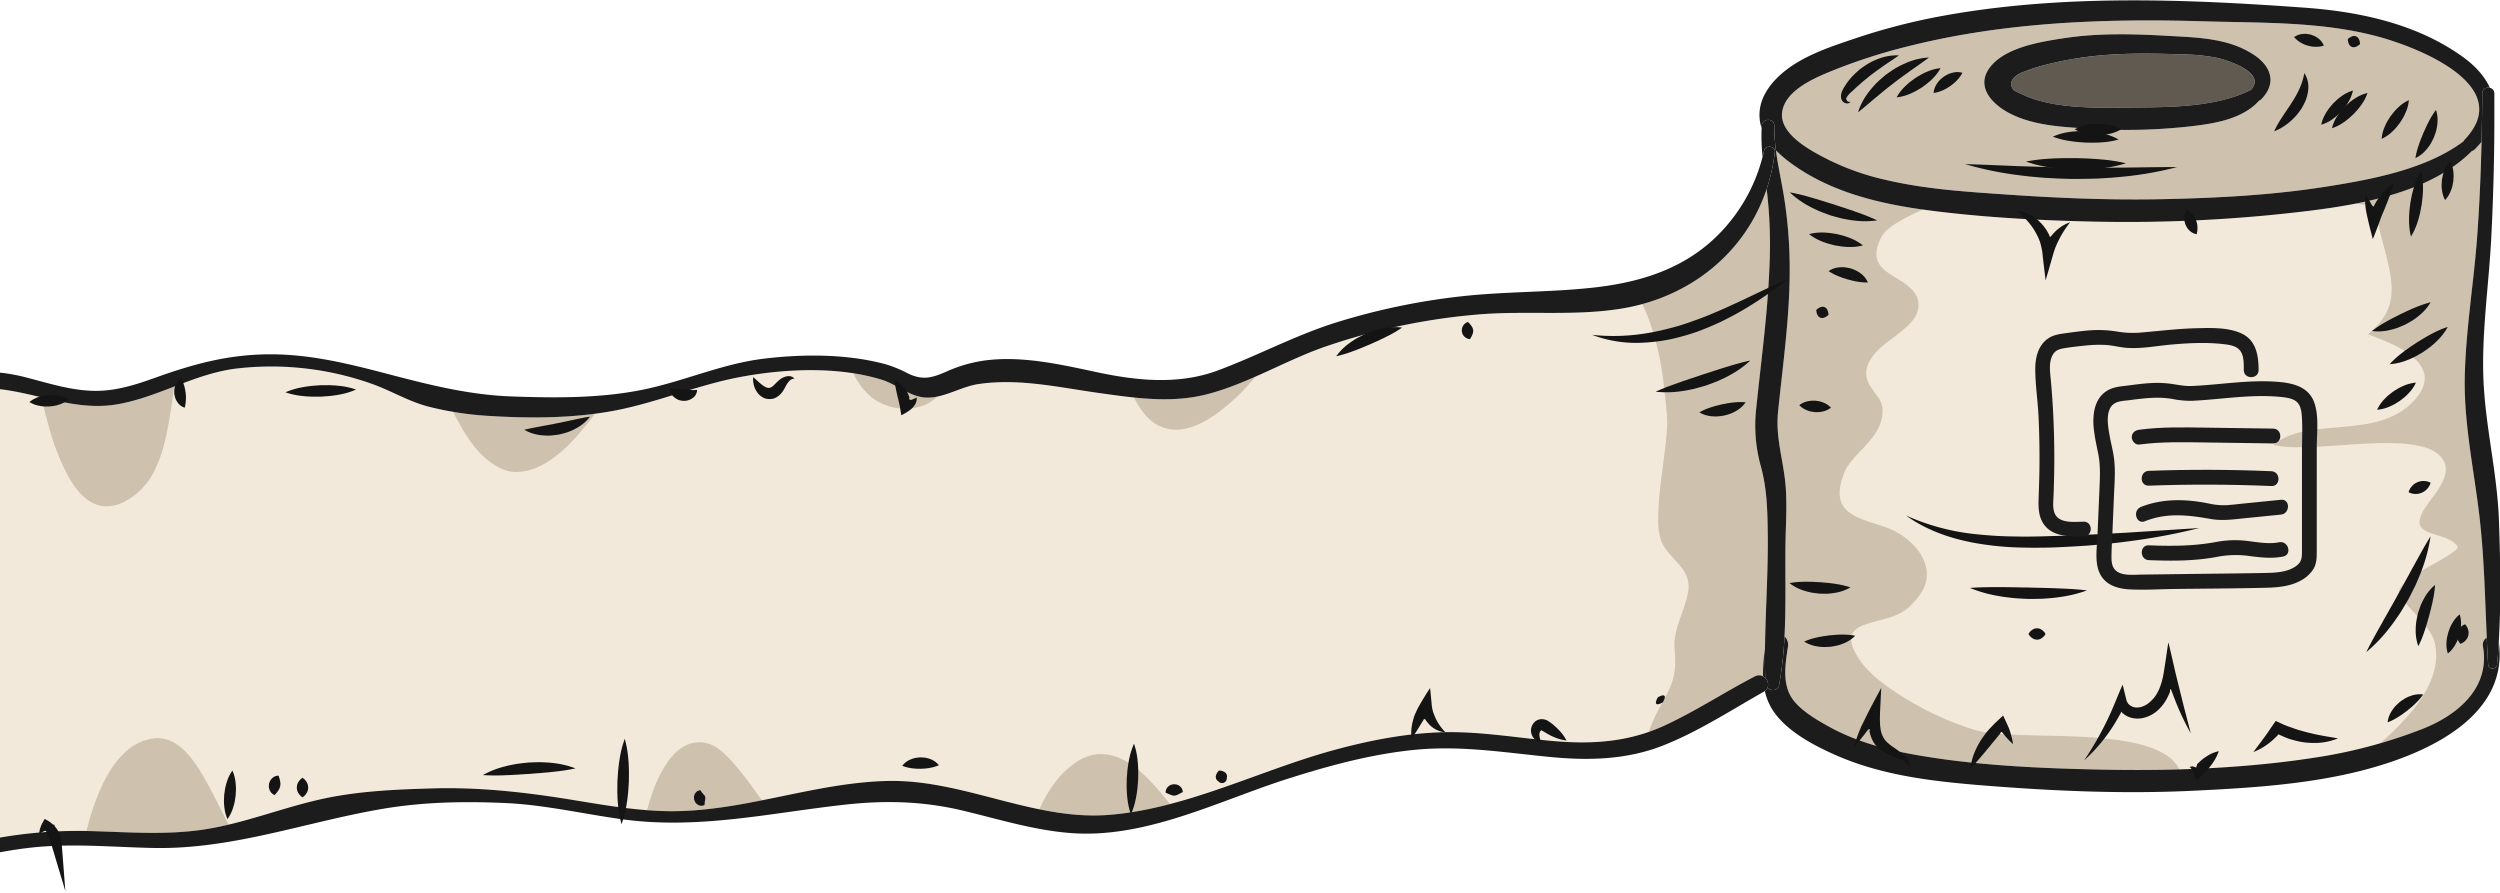 <svg xmlns="http://www.w3.org/2000/svg" xmlns:xlink="http://www.w3.org/1999/xlink" width="1254" height="448" viewBox="0 0 1254 448"><defs><clipPath id="a"><rect width="1254" height="448" transform="translate(946 -12734)" fill="#fff"/></clipPath><clipPath id="b"><rect width="1596.144" height="447.356" fill="none"/></clipPath></defs><g transform="translate(-946 12734)" clip-path="url(#a)"><g transform="translate(604 -12733.82)"><g clip-path="url(#b)"><path d="M522.483,74.148a127.354,127.354,0,0,0,28.355,9.9c20.245,4.765,41.057,5.989,61.737,7.416,25.7,1.772,51.38,2.778,77.143,2.245,27.389-.565,55.216-2.029,82.3-6.329,22.621-3.591,49.906-8.636,68.619-22.705a3.784,3.784,0,0,1,.657-.974c25.153-26.568-22.15-45.589-42.655-51.281-28.422-7.887-59.007-7.045-88.276-7.917-50.28-1.5-101.271.389-150.2,13a279.907,279.907,0,0,0-38.579,12.769c-8.17,3.429-21.043,9.381-22.69,19.4-1.91,11.617,15.1,20.183,23.595,24.479M602.9,27.794c7.523-10.217,25.587-13.034,37.092-14.806C657.451,10.3,675,10.812,692.564,11.806c14.664.83,30.087,1.09,42.814,9.451,8.72,5.726,11.639,14.194,3.967,22.145a3.712,3.712,0,0,1-1.306.9c-8.244,9.307-22.6,11.52-34.287,12.865a285.649,285.649,0,0,1-51.276,1.167c-13.014-.85-26.9-1.447-38.824-7.315-8.886-4.374-18.062-13.3-10.752-23.226" transform="translate(737.103 6.013)" fill="#cec2af"/><path d="M550.806,31.309c16.369,7.669,39.293,6.628,56.928,6.495,18.389-.139,40.94-.335,57.81-8.918a3.665,3.665,0,0,1,.255-.382c7.174-8.777-13.755-14.8-17.487-15.621a93.482,93.482,0,0,0-16.994-1.7c-11.272-.4-22.584-.634-33.853-.03a177.5,177.5,0,0,0-31.715,4.421,100.818,100.818,0,0,0-15.145,4.659c-2.983,1.232-7.315,4.23-4.629,8.336.734,1.12,3.635,2.183,4.829,2.743" transform="translate(805.67 15.935)" fill="#605a51"/><path d="M1221.826,268.9c.225-18.983,1.6-38.108,1.4-57.047-.121-11.6-.325-23.015-3.385-34.282a75.935,75.935,0,0,1-2.408-29.371c2.5-24.244,5.855-48.379,6.705-72.762a228.544,228.544,0,0,0-1.244-35.276c-.079-.652-.166-1.3-.248-1.948-10.672,31.846-38.234,54.22-72.648,59.894-23.05,3.8-46.672,1.115-69.9,2.8a316.783,316.783,0,0,0-77.309,15.779c-20.666,6.916-39.9,19.043-60.969,24.442-18.047,4.626-36.294,1.824-54.408-.716-19.957-2.8-40.145-7.468-60.382-4.383-9.087,1.385-18.245,7.791-27.436,6.624-7.451-.944-13.547-6.569-20.624-8.782-21.959-6.861-48.8-5.617-71.082-1.44-21.253,3.982-41.272,12.61-62.422,16.738-20.252,3.95-42.184,4.1-62.726,2.852a161.558,161.558,0,0,1-31.437-4.753c-10.135-2.671-18.674-8.024-28.479-11.46a150.639,150.639,0,0,0-67.918-7.582c-20.862,2.607-38.74,14.223-59.262,17.858-21.427,3.794-40.385-5.821-61.309-7.753-20.143-1.858-38.861,9.409-58.891,9.894-21.811.53-43.919-8.418-65.2-12.38-23.2-4.322-46.62-5.318-70.17-4.517C93.835,132.9,48.85,143.884,3.71,153.068a37.942,37.942,0,0,1,9.359,21.62c1.427,13.3-6.653,24.13-.488,37.243,4.609,9.79,8.784,18.29,9.778,29.264,1.046,11.567,2.039,23.186,5.357,34.389,3.662,12.36,11.126,23.1,22.361,29.74,9.52,5.627,19.538,9.907,28.323,16.823,6.891,5.427,12.769,12.2,12.427,21.5-.3,8.123-5.409,17.125-12.288,21.9,20.849-1.772,41.736-3.543,62.645-1.583,21.375,2.007,40.831,9.51,61.537,14.313,42.249,9.8,81.546-3.677,122.516-12.553a229,229,0,0,1,52.966-5.575c20.173.362,40.489,2.339,60.556-.711,20.25-3.078,39.617-11.039,59.612-15.39,18.2-3.962,36.968-4.725,55.523-5.248,19.1-.54,38.006,1.13,56.906,3.8,19.757,2.788,39.335,7.122,59.351,7.612,37.875.927,73.746-14.248,111.477-15.128,38.011-.887,73.114,19.947,110.927,17.026,38.725-2.991,75.584-22.259,112.721-32.429,17.142-4.693,34.793-8.214,52.587-8.968,19.546-.828,38.738,2.681,58.135,4.374,19.449,1.695,37.731.429,55.612-7.872,15.561-7.226,29.914-16.681,45.123-24.571a4.279,4.279,0,0,1,4.128-.03,79.2,79.2,0,0,1,.966-13.71" transform="translate(5.483 56.476)" fill="#f2e9da"/><path d="M128.129,182.071c-3.182-4.9-6.621-9.85-10.992-13.775-2.567-2.3-5.992-4.582-9.3-3.534a12.545,12.545,0,0,0-5.308,3.977,40.1,40.1,0,0,0-5.072,7.744,104.111,104.111,0,0,0-7.114,17.779c14.977,1.6,29.646.619,44.221-1.621-2.054-3.578-4.185-7.112-6.433-10.571" transform="translate(133.518 243.12)" fill="#cec2af"/><path d="M224.982,189.168c-3.338-6.5-6.524-13.086-10.157-19.429-3.068-5.355-6.465-10.739-11.047-14.942-3.888-3.563-8.732-5.9-14.1-5.387a26.049,26.049,0,0,0-15.475,7.662c-4.807,4.673-8.318,10.551-11.133,16.59a117.451,117.451,0,0,0-7.218,20.988c-.109.431-.206.867-.31,1.3,19.6.436,39.325,2.213,58.814-.751,4.193-.637,8.348-1.492,12.479-2.473-.622-1.184-1.244-2.369-1.853-3.556" transform="translate(229.882 220.714)" fill="#cec2af"/><path d="M326.446,179.011c-3.9-5.382-7.741-10.816-12.006-15.918-3.551-4.255-7.513-8.809-12.509-11.4a15.437,15.437,0,0,0-12.784-.235c-4.376,1.856-7.761,5.516-10.365,9.394a65.829,65.829,0,0,0-7.166,14.915c-.984,2.783-1.846,5.608-2.624,8.455,3.021.233,6.049.419,9.087.493,16.463.4,32.548-2.238,48.57-5.422-.067-.094-.136-.186-.2-.28" transform="translate(397.553 221.968)" fill="#cec2af"/><path d="M410.664,173.625c-5.915-7.119-12.5-14.516-20.983-18.582a23.771,23.771,0,0,0-12.281-2.394,24.08,24.08,0,0,0-11.676,4.78c-7.825,5.588-13.47,14.164-17.306,22.856,11.411,2.322,22.916,3.712,34.684,2.805a175.421,175.421,0,0,0,30.793-5.451c-1.066-1.353-2.136-2.7-3.231-4.014" transform="translate(514.938 225.49)" fill="#cec2af"/><path d="M150.6,99.968a117.13,117.13,0,0,0,8.452,21.746c2.867,5.4,6.532,10.967,11.872,14.213,4.983,3.026,10.727,2.929,15.968.567a33.872,33.872,0,0,0,16.022-15.779c3.9-7.555,5.831-16.02,7.327-24.333,1.09-6.046,1.913-12.134,2.817-18.21-9.243,3.538-18.473,7.114-28.31,8.859-13.381,2.369-25.8-.491-38.334-3.442,1.227,5.5,2.582,10.965,4.185,16.379" transform="translate(216.388 115.533)" fill="#cec2af"/><path d="M315.488,83.085A26.9,26.9,0,0,0,335.807,93.22a24.68,24.68,0,0,0,11.255-2.044,23.861,23.861,0,0,0,5.878-4.024,21.521,21.521,0,0,1-7.136.406c-7.454-.947-13.544-6.571-20.621-8.782a99.932,99.932,0,0,0-14.421-3.283,37.735,37.735,0,0,0,4.728,7.592" transform="translate(459.282 111.573)" fill="#cec2af"/><path d="M374.445,96.68a19.63,19.63,0,0,0,15.861,6.049c6.571-.545,12.727-3.838,18.054-7.53a102.1,102.1,0,0,0,18.034-16.55c.719-.813,1.4-1.658,2.1-2.485a159.091,159.091,0,0,1-24.452,8.881c-12.1,3.1-24.284,2.86-36.458,1.6a37.321,37.321,0,0,0,6.859,10.036" transform="translate(543.267 112.564)" fill="#cec2af"/><path d="M95.105,89.656c4.255,8.864,10.633,17.613,20.758,19.888,10.747,2.416,21.223-2.84,29.606-9.126a105.415,105.415,0,0,0,14.246-13.066A71.9,71.9,0,0,1,147.129,88.9c-18.884.461-37.992-6.182-56.593-10.546a107.314,107.314,0,0,0,4.569,11.3" transform="translate(133.806 115.802)" fill="#cec2af"/><path d="M231.127,86.006c4.433,8.5,9.894,17.35,17.868,22.965,3.472,2.443,7.726,4.445,12.048,4.5a27.831,27.831,0,0,0,13.257-3.491c9.31-4.919,16.669-13.128,23.119-21.276,1.17-1.477,2.287-2.991,3.407-4.5-17.182,2.255-35.149,2.218-52.17,1.182A182.341,182.341,0,0,1,229.764,83.3c.448.9.895,1.809,1.363,2.706" transform="translate(339.575 123.112)" fill="#cec2af"/><path d="M534.363,75.434a228.8,228.8,0,0,0-1.244-35.273c-.079-.652-.166-1.3-.248-1.948-9.592,28.623-32.85,49.549-62.441,57.619,1.142,2.309,2.19,4.671,3.125,7.079a133.419,133.419,0,0,1,7.171,29.19c.793,5.481,1.39,10.992,1.878,16.513a63.317,63.317,0,0,1,.374,8.167c-.111,2.656-.339,5.305-.612,7.949-1.224,11.812-3.42,23.56-3.818,35.449-.161,4.763-.258,10.05,1.521,14.558,1.995,5.057,6.346,8.6,9.669,12.732,2.949,3.667,4.557,7.57,3.826,12.3-.837,5.434-3.117,10.61-4.775,15.824a48.494,48.494,0,0,0-2.012,8.093c-.394,2.919.047,5.88.144,8.809a35.906,35.906,0,0,1-1.321,12.548c-1.546,4.693-4.148,9.03-6.485,13.356a87.9,87.9,0,0,0-5.37,12.063c2.706-.944,5.4-2.012,8.086-3.256,15.559-7.226,29.914-16.684,45.123-24.571a4.273,4.273,0,0,1,4.128-.032,79.444,79.444,0,0,1,.964-13.71c.228-18.983,1.606-38.108,1.4-57.047-.121-11.6-.322-23.015-3.382-34.282a75.923,75.923,0,0,1-2.409-29.368c2.5-24.247,5.855-48.379,6.705-72.764" transform="translate(695.263 56.476)" fill="#cec2af"/><path d="M846.562,33.3C826.3,53.69,792.184,59.892,764.9,63.27a750.476,750.476,0,0,1-109.23,5.38c-27.339-.627-55.094-2.143-82.228-5.719-23.855-3.144-48.4-8.973-68.163-23.392a62.536,62.536,0,0,1-7.756-6.571c1.056,8.014,2.884,15.913,4.146,23.959a231.1,231.1,0,0,1,2.758,34.55c.134,24.331-3.375,48.389-5.833,72.534-1.224,12.025,1.987,22.118,3.434,33.844,1.3,10.549.449,21.293.295,31.886-.223,15.309.312,31.311-.506,47a5.823,5.823,0,0,1,1.73,5.214c-1.393,8.93-3.157,19.613,3.068,27.225,4.421,5.407,11.626,9.572,17.677,12.913,13.2,7.283,27.934,11.312,42.7,13.951,30.778,5.5,63.145,6.881,94.34,7.516,36.817.748,74.419-.711,110.8-6.7a251.389,251.389,0,0,0,49.207-13.529c17.673-6.819,34.567-20.428,30.816-41.622a4.17,4.17,0,0,1,1.9-4.349c-.9-20.141-1.288-40.217-3.613-60.365-2.688-23.28-7.895-46.778-7.416-70.3.483-23.865,4.6-47.745,6.3-71.56,1.105-15.49,1.762-31,2.126-46.523a42.787,42.787,0,0,1-3.372,3.774,3.494,3.494,0,0,1-1.507.9" transform="translate(735.301 42.3)" fill="#f2e9da"/><path d="M699.849,340.808c-2.656-5.474-8.348-8.651-13.839-10.675-7.419-2.733-15.376-3.937-23.208-4.74-16.746-1.72-33.588-1.194-50.374-2.161-3.14-.181-6.282-.429-9.394-.895a58,58,0,0,1-10.187-2.7,155.349,155.349,0,0,1-32.513-15.678c-8.933-5.66-18.592-12.632-23.4-22.361-1.37-2.773-2.552-6.286-.858-9.188,1.462-2.5,4.458-3.67,7.072-4.525,7.384-2.413,15.921-3.249,21.7-8.992,4.373-4.349,8.3-9.2,8.378-15.675.069-5.776-2.951-11.022-6.881-15.058a35.846,35.846,0,0,0-13.881-8.784c-4.168-1.5-8.467-2.632-12.555-4.341-3.335-1.4-6.693-3.251-8.705-6.366-2.364-3.662-2.024-8.234-.85-12.246a29.837,29.837,0,0,1,2.277-6.21,31.279,31.279,0,0,1,3.7-5.137c3.09-3.608,6.623-6.824,9.523-10.6,3.065-3.992,5.228-8.6,5.154-13.718a11.67,11.67,0,0,0-2.476-6.913,58.91,58.91,0,0,1-4.334-6.376c-4.547-8.762,2.983-16.126,9.431-21.137a123.806,123.806,0,0,0,9.919-7.934c2.738-2.617,5.226-5.853,5.447-9.78.456-8.051-7.268-11.792-13.066-15.45-2.669-1.683-5.5-3.638-6.973-6.527-1.678-3.293-1.1-6.98.273-10.273a16.206,16.206,0,0,1,3.5-5.573,30.289,30.289,0,0,1,4.874-3.739,100.6,100.6,0,0,1,13.735-7.013c-23.188-3.209-46.877-9.1-66.059-23.1a62.583,62.583,0,0,1-7.756-6.574c1.056,8.014,2.884,15.913,4.146,23.959a231.418,231.418,0,0,1,2.758,34.55c.131,24.331-3.377,48.389-5.836,72.534-1.224,12.025,1.99,22.118,3.434,33.846,1.3,10.546.451,21.29.3,31.884-.223,15.311.312,31.311-.506,47a5.822,5.822,0,0,1,1.73,5.214c-1.393,8.93-3.157,19.613,3.068,27.225,4.418,5.407,11.624,9.572,17.677,12.912,13.2,7.283,27.934,11.312,42.7,13.951,30.776,5.5,63.143,6.881,94.34,7.516,12.776.26,25.649.23,38.529-.139l-.008-.022" transform="translate(735.301 44.892)" fill="#cec2af"/><path d="M705.228,277.366c-.9-20.141-1.288-40.217-3.615-60.362-2.686-23.283-7.892-46.781-7.416-70.3.486-23.865,4.6-47.742,6.3-71.56,1.1-15.49,1.762-31,2.126-46.523a42.436,42.436,0,0,1-3.372,3.774,3.485,3.485,0,0,1-1.507.9c-14.811,14.9-37.008,22.212-58.536,26.392a42.946,42.946,0,0,1,5.067.629,6.432,6.432,0,0,1,4.877,3.254c1.279,2.523,1.559,5.6,2.146,8.328,2.106,9.8,5.816,19.623,6.2,29.713a25.8,25.8,0,0,1-2.6,12.724,33.968,33.968,0,0,1-9.357,10.831c8.061,3.058,16.632,6.19,23.144,11.919,2.443,2.151,4.626,4.919,5.241,8.192.7,3.764-.736,7.421-2.932,10.437-5.486,7.53-13.624,11.76-22.557,13.767-9.154,2.057-18.592,2.233-27.877,3.35-7.843.944-16.166,2.644-22.339,7.838a44.518,44.518,0,0,0,10.8,1.165c5.756.1,11.515-.238,17.256-.6,10.948-.694,21.937-1.725,32.917-1.373A61.832,61.832,0,0,1,672.7,181.5c3.325.862,6.76,2.243,9.176,4.775,7.714,8.085-2.51,18.357-7.008,25.213a19.473,19.473,0,0,0-3.286,6.911c-.488,2.7.9,4.376,3.251,5.553,5.1,2.547,11.6,2.632,15.492,7.3a1.082,1.082,0,0,1,0,1.492,22.841,22.841,0,0,1-3.073,2.448c-6.177,4.245-13.1,7.293-19.251,11.584-2.413,1.685-5.276,3.734-6.547,6.5-1,2.161.919,4.143,2.225,5.766,4.393,5.459,9.956,10.172,13.534,16.255,2.627,4.465,3.085,10.224,2.324,15.257-1.9,12.548-10.967,23.446-19.593,32.181-2.575,2.609-5.253,5.122-8.006,7.553,6.983-2.044,13.874-4.364,20.577-6.948,17.673-6.819,34.565-20.431,30.816-41.622a4.176,4.176,0,0,1,1.9-4.351" transform="translate(884.122 42.3)" fill="#cec2af"/><path d="M642.943,21.385q0,1.1,0,2.2c.037-.736.03-1.469,0-2.2" transform="translate(950.225 31.606)" fill="#1c1c1c"/><path d="M501.621,62.988a86.1,86.1,0,0,0,.835,12.281,62.576,62.576,0,0,0,7.758,6.569c19.762,14.419,44.308,20.25,68.16,23.392,27.133,3.578,54.891,5.09,82.23,5.719a750.112,750.112,0,0,0,109.227-5.38c27.287-3.377,61.4-9.58,81.665-29.973a3.491,3.491,0,0,0,1.509-.9,43.12,43.12,0,0,0,3.37-3.771c.191-8.073.325-16.149.35-24.219a2.948,2.948,0,0,1,3.843-2.82c-2.468-5.466-6.888-10.61-13-15.091C824.691,12.012,795.8,5.723,768,3.7,707.7-.672,645.554-3.125,585.8,7.83a313.244,313.244,0,0,0-43.386,11.185c-11.763,3.957-24.574,8.105-34.57,15.7-7.136,5.429-13.643,13.264-13.663,22.69a21.31,21.31,0,0,0,1.088,6.713c.02-.377.017-.751.042-1.13.26-4.019,6.356-4.094,6.309,0m4-7.307c1.645-10.013,14.521-15.965,22.69-19.4a280.576,280.576,0,0,1,38.579-12.769c48.932-12.608,99.923-14.5,150.2-13,29.269.87,59.854.03,88.276,7.919,20.5,5.689,67.808,24.71,42.655,51.278a3.765,3.765,0,0,0-.657.974c-18.713,14.07-46,19.115-68.619,22.705-27.081,4.3-54.908,5.766-82.3,6.329-25.763.535-51.447-.476-77.143-2.245-20.681-1.425-41.493-2.651-61.737-7.416a127.347,127.347,0,0,1-28.355-9.9c-8.5-4.3-25.505-12.865-23.595-24.482" transform="translate(730.367 0.001)" fill="#1c1c1c"/><path d="M858.054,142.635c-.272-4.423-.486-8.844-.684-13.259a4.17,4.17,0,0,0-1.9,4.349c3.751,21.194-13.143,34.8-30.816,41.622a251.387,251.387,0,0,1-49.207,13.529c-36.384,5.984-73.986,7.444-110.8,6.7-31.2-.634-63.564-2.017-94.34-7.516-14.766-2.639-29.5-6.668-42.7-13.951-6.051-3.34-13.257-7.506-17.677-12.912-6.225-7.612-4.46-18.295-3.068-27.225a5.823,5.823,0,0,0-1.73-5.214,183.5,183.5,0,0,1-2.726,24.383c-.57,3.026-4.024,3.122-5.823,1.422a4.118,4.118,0,0,1-1.316,1.569,29.116,29.116,0,0,0,3.994,9.679c6.8,10.452,20.631,17.685,31.69,22.549,24.64,10.834,51.791,13.458,78.345,15.5,33.544,2.577,66.991,3.93,100.626,2.317,33.157-1.593,68.031-3.752,99.67-14.545,26.715-9.116,58.318-27.024,53.833-60.092-.005-.035-.017-.059-.022-.094-.221,3.749-.481,7.488-.825,11.2a2.266,2.266,0,0,1-4.53,0" transform="translate(731.979 190.289)" fill="#1c1c1c"/><path d="M495.89,131.309a79.207,79.207,0,0,0-.966,13.71,4.689,4.689,0,0,1,1.078.8q-.208-7.237-.111-14.511" transform="translate(731.419 194.066)" fill="#1c1c1c"/><path d="M553.108,46.884c11.921,5.868,25.813,6.465,38.827,7.315a285.852,285.852,0,0,0,51.273-1.167c11.688-1.346,26.043-3.558,34.287-12.868a3.7,3.7,0,0,0,1.306-.9c7.672-7.954,4.753-16.419-3.965-22.145C662.107,8.761,646.685,8.5,632.02,7.668c-17.566-.994-35.112-1.5-52.572,1.184-11.5,1.769-29.567,4.587-37.092,14.8-7.307,9.927,1.866,18.855,10.752,23.228m5.521-20.867a100.808,100.808,0,0,1,15.145-4.659,177.765,177.765,0,0,1,31.715-4.423c11.27-.6,22.584-.369,33.856.03a93.7,93.7,0,0,1,16.991,1.7c3.732.823,24.66,6.842,17.487,15.618a3.964,3.964,0,0,0-.255.384c-16.867,8.584-39.421,8.779-57.81,8.918-17.635.134-40.559,1.175-56.928-6.495-1.194-.56-4.1-1.626-4.827-2.743-2.686-4.106,1.643-7.1,4.626-8.336" transform="translate(797.644 10.15)" fill="#1c1c1c"/><path d="M503.147,40.343a91.806,91.806,0,0,1-4.126,18.592c.082.649.169,1.3.248,1.948a228.827,228.827,0,0,1,1.244,35.276c-.85,24.383-4.21,48.518-6.705,72.762a75.937,75.937,0,0,0,2.409,29.371c3.06,11.267,3.261,22.68,3.385,34.282.2,18.939-1.177,38.064-1.4,57.047q-.089,7.274.114,14.511a4.517,4.517,0,0,1,1.145,4.966c1.8,1.7,5.256,1.6,5.826-1.422A183.191,183.191,0,0,0,508,283.292c.818-15.693.285-31.7.506-47,.156-10.593,1.006-21.34-.295-31.886-1.445-11.728-4.658-21.821-3.434-33.846,2.458-24.142,5.967-48.2,5.836-72.534a231.759,231.759,0,0,0-2.758-34.55c-1.261-8.046-3.09-15.943-4.146-23.959a86.04,86.04,0,0,1-.838-12.278c.049-4.094-6.046-4.019-6.309,0-.025.379-.022.753-.04,1.13A96.64,96.64,0,0,0,497,42.682c.265-1.018.518-2.042.748-3.07.667-3,5.761-2.352,5.4.731" transform="translate(729.11 35.754)" fill="#1c1c1c"/><path d="M654.132,235.068c-.835-24.308-7.015-47.988-7.83-72.177-.785-23.193,2.763-46.555,3.952-69.7q1.65-32.032,1.569-64.109c0-.736,0-1.467,0-2.2-.01-2.1.008-4.193-.01-6.289a2.8,2.8,0,0,0-2.225-2.82,2.95,2.95,0,0,0-3.843,2.82c-.025,8.073-.159,16.146-.349,24.219-.364,15.519-1.021,31.034-2.124,46.521-1.7,23.818-5.813,47.7-6.3,71.563-.478,23.516,4.728,47.014,7.416,70.3,2.327,20.146,2.716,40.222,3.615,60.362.2,4.418.409,8.836.681,13.262a2.268,2.268,0,0,0,4.532,0c.342-3.709.6-7.449.825-11.2,1.189-20.081.778-40.613.092-60.546" transform="translate(941.351 26.113)" fill="#1c1c1c"/><path d="M6.867,165.752c45.143-9.183,90.125-20.168,136.375-21.736,23.553-.8,46.972.2,70.17,4.517,21.28,3.962,43.389,12.91,65.2,12.38,20.029-.486,38.745-11.753,58.888-9.894,20.924,1.933,39.882,11.547,61.311,7.753,20.522-3.635,38.4-15.252,59.262-17.858a150.653,150.653,0,0,1,67.92,7.582c9.8,3.437,18.342,8.789,28.474,11.46a161.557,161.557,0,0,0,31.44,4.753c20.542,1.249,42.477,1.1,62.724-2.852,21.154-4.128,41.171-12.756,62.424-16.738,22.284-4.178,49.122-5.422,71.084,1.44,7.077,2.213,13.168,7.838,20.621,8.782,9.188,1.167,18.352-5.238,27.436-6.623,20.235-3.085,40.425,1.586,60.382,4.383,18.114,2.54,36.361,5.342,54.408.716,21.07-5.4,40.3-17.526,60.972-24.442a316.878,316.878,0,0,1,77.306-15.779c23.223-1.687,46.845,1,69.9-2.8,34.416-5.674,61.975-28.048,72.648-59.894a91.65,91.65,0,0,0,4.126-18.592c.359-3.083-4.735-3.729-5.4-.731-.23,1.028-.483,2.052-.748,3.07a85.193,85.193,0,0,1-27.406,43.9c-16.684,14-37,19.548-58.291,21.828-21.7,2.322-43.569,1.849-65.266,4.269A334.861,334.861,0,0,0,1010,117.749c-20.614,6.45-39.34,16.619-59.47,24.1-19.548,7.265-40.269,5.2-60.261.956-17.2-3.655-35.353-7.885-53.04-6.351a69.813,69.813,0,0,0-22.175,5.677c-7.471,3.288-12.216,4.926-19.875,1.251a64.668,64.668,0,0,0-10.913-4.542c-19.434-5.36-41.84-5.3-61.658-2.867-20.79,2.555-39.642,11.2-59.978,15.42-21.613,4.483-44.5,4.277-66.508,3.482-21.942-.793-42.365-6.143-63.435-11.651-19.707-5.154-38.822-9.768-59.369-9.461-19.957.3-37.06,5.018-55.689,11.708-9.466,3.4-19.063,6.5-29.23,6.609-12.419.136-24.4-3.871-36.3-6.9-19.729-5.025-35.823-2.186-55.248,2.391-12.808,3.016-24.269,3.4-37.186.56-12.224-2.689-24.15-6.143-36.577-7.875a450.091,450.091,0,0,0-72.663-4.014c-50.255,1.214-101.164,8.717-148.849,24.814a3.049,3.049,0,0,1,1.105.6,38.853,38.853,0,0,1,4.19,4.1" transform="translate(2.323 43.792)" fill="#1c1c1c"/><path d="M1183.52,142.915a4.517,4.517,0,0,0-1.145-4.966,4.741,4.741,0,0,0-1.078-.8,4.279,4.279,0,0,0-4.128.03c-15.209,7.89-29.564,17.346-45.123,24.571-17.881,8.3-36.163,9.567-55.615,7.872-19.4-1.69-38.589-5.2-58.132-4.371-17.794.753-35.449,4.272-52.589,8.965-37.137,10.169-74,29.44-112.719,32.431-37.816,2.919-72.916-17.913-110.929-17.028-37.732.882-73.6,16.057-111.475,15.128-20.017-.491-39.595-4.825-59.354-7.612-18.9-2.666-37.808-4.336-56.9-3.8-18.557.525-37.32,1.286-55.526,5.248-19.994,4.351-39.364,12.313-59.612,15.39-20.066,3.053-40.383,1.073-60.553.711a229.039,229.039,0,0,0-52.968,5.575c-40.968,8.876-80.268,22.353-122.514,12.553-20.708-4.8-40.165-12.305-61.539-14.31-20.909-1.962-41.8-.188-62.645,1.581a21.406,21.406,0,0,1-3.125,1.816,3.719,3.719,0,0,1-3.65-.379c-2.954,2.51-2.131,8.38,2.713,8.13,19.784-1.026,39.724-2.416,59.53-1.187,20.262,1.259,39.721,7.109,59.371,11.8,17.732,4.237,35.286,6.467,53.5,4.319,17.326-2.042,34.347-5.982,51.239-10.254,17.878-4.522,35.851-9.29,54.225-11.3,20.319-2.22,40.784-.211,61.148.2,39.553.79,75.929-12.9,114.453-19.538,20.641-3.556,41.421-3.935,62.31-2.981,19.695.9,39.122,5.516,58.623,8.16,38.438,5.211,74.254-3.311,112.245-7.446,19.9-2.168,38.889-1.593,58.42,3.08,17.876,4.279,35.382,9.78,53.818,11.225,38.192,2.993,74.66-16.362,110.186-27.567,20.8-6.562,42.085-12.288,63.871-14.275,22.589-2.062,44.4,1.551,66.81,3.717,19.283,1.863,38.381,1.38,56.581-5.816,17.762-7.025,33.846-17.593,50.421-26.933a4.826,4.826,0,0,0,.545-.382,4.093,4.093,0,0,0,1.316-1.566" transform="translate(45.048 201.934)" fill="#1c1c1c"/><path d="M80.9,301.73a21.491,21.491,0,0,0,3.125-1.814c6.879-4.78,11.988-13.785,12.291-21.9.344-9.3-5.538-16.072-12.429-21.5-8.782-6.916-18.8-11.193-28.323-16.82-11.235-6.638-18.694-17.38-22.358-29.743-3.318-11.2-4.312-22.822-5.36-34.386-.994-10.975-5.166-19.474-9.773-29.264-6.17-13.113,1.91-23.944.486-37.243a37.962,37.962,0,0,0-9.362-21.62A38.868,38.868,0,0,0,5,83.332a3.126,3.126,0,0,0-1.105-.6C1.284,81.97-1.5,85.221.94,87.4c10.387,9.258,12.263,20.755,7.875,33.578-3.5,10.217-5.87,18.451-1.308,28.764,4.18,9.453,8.028,18.637,11.27,28.484,3.169,9.627,4.118,19.68,6.648,29.482,4.807,18.629,15.153,29.847,30.08,41.287,7.919,6.071,17.12,10.521,24.46,17.343,12.219,11.364.1,20.309-3.761,31.787a2.722,2.722,0,0,0,1.043,3.231,3.725,3.725,0,0,0,3.65.377" transform="translate(-0.001 122.108)" fill="#1c1c1c"/><path d="M535.784,33.15c8.968.223,17.824.676,26.67,1.011q6.635.212,13.254.419l6.619.191,6.618.074,6.619.109,6.624-.012,13.259-.047c8.851-.092,17.715-.295,26.687-.258a169.165,169.165,0,0,1-26.43,4.738c-2.225.243-4.458.431-6.69.607l-6.708.406-6.72.164-6.72.04-6.718-.233L575.436,40l-6.693-.592c-2.228-.238-4.453-.491-6.671-.8a170.035,170.035,0,0,1-26.288-5.466" transform="translate(791.852 48.993)" fill="#141414"/><path d="M548.133,33.671a85.548,85.548,0,0,1,12.625-1.489c2.089-.173,4.168-.154,6.249-.24l6.237-.01,6.232.211c2.076.164,4.155.206,6.239.451a84.578,84.578,0,0,1,12.566,1.923,61.5,61.5,0,0,1-12.513,2.567c-2.1.29-4.2.349-6.306.506l-6.314.092-6.309-.312c-2.1-.223-4.2-.362-6.284-.719a61.989,61.989,0,0,1-12.422-2.978" transform="translate(810.102 47.192)" fill="#141414"/><path d="M553.57,29.256a28.943,28.943,0,0,1,8.274-2.347c1.39-.258,2.788-.295,4.183-.419l4.185-.02,4.173.369c1.38.248,2.768.4,4.133.778a28.471,28.471,0,0,1,8.041,3.055,38.039,38.039,0,0,1-8.4,1.415c-1.378.161-2.741.116-4.108.188l-4.079-.062-4.074-.292c-1.355-.188-2.716-.268-4.076-.543a38.489,38.489,0,0,1-8.249-2.124" transform="translate(818.138 39.122)" fill="#141414"/><path d="M558.011,27.827a18.182,18.182,0,0,1,5.808-2.235,26.873,26.873,0,0,1,2.9-.481l2.9-.159,2.9.151a27.484,27.484,0,0,1,2.9.478,17.984,17.984,0,0,1,5.808,2.245,17.984,17.984,0,0,1-5.808,2.245,27.484,27.484,0,0,1-2.9.478l-2.9.151-2.9-.159a26.873,26.873,0,0,1-2.9-.481,18.124,18.124,0,0,1-5.808-2.235" transform="translate(824.701 36.879)" fill="#141414"/><path d="M613.537,14.72a13.117,13.117,0,0,1,1.831,9.087,20.177,20.177,0,0,1-1.179,4.6,36.585,36.585,0,0,1-2.114,4.158c-.87,1.271-1.8,2.475-2.765,3.635a32.329,32.329,0,0,1-3.244,3.115,26.668,26.668,0,0,1-7.7,4.614,52.47,52.47,0,0,1,4.369-7.617c.724-1.214,1.574-2.292,2.287-3.464.793-1.1,1.539-2.225,2.208-3.37a31.111,31.111,0,0,0,2.037-3.36c.691-1.113,1.185-2.29,1.784-3.457a35.893,35.893,0,0,0,2.49-7.939" transform="translate(884.337 21.755)" fill="#141414"/><path d="M623.8,18.261a18.3,18.3,0,0,1-2.337,5.8,26.866,26.866,0,0,1-1.635,2.466l-1.871,2.247-2.1,2.037a27.576,27.576,0,0,1-2.337,1.814,18.157,18.157,0,0,1-5.62,2.753,18.111,18.111,0,0,1,2.329-5.808,27.584,27.584,0,0,1,1.638-2.466l1.876-2.24,2.1-2.032a26.886,26.886,0,0,1,2.339-1.814,18.287,18.287,0,0,1,5.613-2.758" transform="translate(898.431 26.988)" fill="#141414"/><path d="M627.891,18.749a22.137,22.137,0,0,1-3.06,5.893c-.57.907-1.276,1.668-1.913,2.5l-2.106,2.29-2.3,2.094c-.84.627-1.6,1.333-2.515,1.893a21.893,21.893,0,0,1-5.925,3.008,19.16,19.16,0,0,1,2.693-6.125,29.684,29.684,0,0,1,1.868-2.6l2.131-2.349,2.374-2.106a28.875,28.875,0,0,1,2.617-1.849,19.258,19.258,0,0,1,6.138-2.649" transform="translate(901.641 27.71)" fill="#141414"/><path d="M633.783,20.2a18.8,18.8,0,0,1-1.586,6.14,27.837,27.837,0,0,1-1.316,2.7l-1.576,2.52-1.831,2.339a28.163,28.163,0,0,1-2.1,2.153,18.638,18.638,0,0,1-5.253,3.563,18.611,18.611,0,0,1,1.581-6.145,28.059,28.059,0,0,1,1.313-2.7l1.586-2.515,1.839-2.337a28.085,28.085,0,0,1,2.1-2.151,18.782,18.782,0,0,1,5.246-3.568" transform="translate(916.497 29.859)" fill="#141414"/><path d="M637.285,22.178a16.373,16.373,0,0,1,.681,7.092,24.126,24.126,0,0,1-.614,3.444q-.52,1.661-1.122,3.3-.766,1.572-1.6,3.1a24.169,24.169,0,0,1-2.062,2.827,16.294,16.294,0,0,1-5.6,4.408,37.013,37.013,0,0,1,1.715-6.653c.292-1.056.746-2.007,1.078-3.018q.632-1.446,1.187-2.919.684-1.42,1.3-2.874c.5-.942.877-1.925,1.432-2.867a37.713,37.713,0,0,1,3.613-5.84" transform="translate(926.606 32.778)" fill="#141414"/><path d="M616.9,43.069A32.807,32.807,0,0,1,619.545,47c.9,1.779,1.142,1.655,1.4,1.787.26-.064.32-.067.384-.394a.255.255,0,0,0,.017-.072,1.4,1.4,0,0,0,.015-.379c.007.042.025.064.05.072a.077.077,0,0,0,.044-.007c.022-.032-.007.045.06-.084l.27-.518a36.268,36.268,0,0,1,2.577-3.925,26.39,26.39,0,0,1,6.8-6.559,74.827,74.827,0,0,1-2.882,8.74c-.476,1.41-1.11,2.726-1.6,4.111l-.637,1.445c-.3.679-.587,1.383-.87,2.1-.582,1.39-1.127,2.981-1.692,4.559l-2.815,7.342-.414-1.45c-.8-3.221-1.606-6.118-2.213-9.072a44.449,44.449,0,0,1-1.2-6.891,33.4,33.4,0,0,1,.05-4.743" transform="translate(911.573 54.571)" fill="#141414"/><path d="M631.712,34.506a33.689,33.689,0,0,1,.942,8.586c.049,1.415-.1,2.8-.161,4.2l-.478,4.148-.783,4.1c-.372,1.35-.632,2.718-1.108,4.051a33.321,33.321,0,0,1-3.489,7.9,33.49,33.49,0,0,1-.949-8.589c-.052-1.415.109-2.8.161-4.2l.486-4.146.793-4.1c.364-1.35.634-2.716,1.108-4.049a33.657,33.657,0,0,1,3.479-7.907" transform="translate(924.705 50.997)" fill="#141414"/><path d="M636.555,32.527a14.021,14.021,0,0,1,1.581,5.176,19.027,19.027,0,0,1,.159,2.505l-.159,2.466-.468,2.423a19.889,19.889,0,0,1-.793,2.384,13.936,13.936,0,0,1-2.862,4.6,13.948,13.948,0,0,1-1.588-5.176,19.505,19.505,0,0,1-.159-2.505l.168-2.463.476-2.423a19.455,19.455,0,0,1,.793-2.384,14.074,14.074,0,0,1,2.852-4.6" transform="translate(934.445 48.073)" fill="#141414"/><path d="M513.32,168.678c.672-2.389,1.467-4.708,2.347-6.98l.674-1.695.349-.842c.139-.317.176-.456.439-.989l2.877-5.793c1.033-2.086,2.148-4.215,3.291-6.363l3.377-6.306.3-.535-.424,8.7c-.151,3.073-.32,6-.211,8.472l.1,1.92.211,1.514a4.67,4.67,0,0,0,.089.538l.079.377a7.471,7.471,0,0,0,.178.731,10.582,10.582,0,0,0,1.088,2.659,9.139,9.139,0,0,0,1.685,2.24,31.1,31.1,0,0,0,2.471,2.047,66.381,66.381,0,0,1,5.922,4.371,11.58,11.58,0,0,1,2.508,3.078,7.049,7.049,0,0,1,.818,3.759,8.948,8.948,0,0,0-4.926-4.5c-2.044-.964-4.3-1.727-6.606-2.837a18.928,18.928,0,0,1-3.462-2.069,15.452,15.452,0,0,1-3.031-3.2,16.024,16.024,0,0,1-1.826-3.93c-.111-.337-.218-.674-.295-1.011l-.213-.855-.069-.283-.017.007a1.3,1.3,0,0,0,.129-.476l.007-.045c.1-.421.045-.369.012-.468-.047-.052-.121-.084-.28-.077a2.537,2.537,0,0,0-.694.491l-2.106,2.763c-1.5,1.918-3.085,3.789-4.792,5.59" transform="translate(758.651 205.688)" fill="#141414"/><path d="M536.9,171.221a29.349,29.349,0,0,1,2.837-9.766,39.809,39.809,0,0,1,2.433-4.443q1.416-2.1,2.971-4.108c.553-.639,1.123-1.264,1.695-1.886l.872-.919.657-.7.83-.84,3.276-3.073c.263-.235.528-.508.783-.7l.525,1.066.991,2.109.914,2.037.426.979.191.456.1.292c.268.783.52,1.573.751,2.376a37.156,37.156,0,0,1,1.09,4.978,37.663,37.663,0,0,1-3.573-3.633q-.822-.948-1.581-1.925l-.191-.245a.363.363,0,0,0-.1-.082l-.159-.1a1.173,1.173,0,0,0-.25-.109c-.273-.134-.419.4-.411.567l-.01.037s.012,0-.164.208l-.758.907c-.5.612-.991,1.224-1.467,1.849q-1.561,1.773-3.011,3.643c-1.056,1.182-1.985,2.461-3.058,3.655-2.062,2.453-4.136,4.936-6.614,7.369" transform="translate(793.499 213.984)" fill="#141414"/><path d="M559.9,189.186A163.521,163.521,0,0,0,573.229,165.3l.907-2.124c.592-1.288,1.14-2.681,1.722-4.069l1.74-4.212.439-1.068.2-.421,1-2.223,1.276,5.283.51,2.069c.079.3.151.664.24.917l.3.55.3.55a2.117,2.117,0,0,0,.315.352,4.715,4.715,0,0,0,.528.508,5.926,5.926,0,0,0,.627.409c2.632,1.7,6.656.7,9.443-1.824a15.925,15.925,0,0,0,3.722-4.507,21.008,21.008,0,0,0,1.38-2.879,32.322,32.322,0,0,0,1.048-3.261l.456-1.762.379-2.042c.81-4.691,1.64-10.866,2.364-15.606l.406,1.576.188.716.233.989.934,4,1.811,7.932q2.111,8.53,4.22,17.073,1.743,6.679,3.491,13.386a125.846,125.846,0,0,1-6.168-12.474c-1.725-3.858-3.89-10.241-3.858-9.468a1.511,1.511,0,0,0-.253-.25.307.307,0,0,0-.072-.04c-.012-.032-.02.025-.022.124l-.015.216c-.022.4-.047.689-.04.895a1.167,1.167,0,0,1-.04.235,29.311,29.311,0,0,1-1.554,3.365,21.658,21.658,0,0,1-4.9,6.173,16.245,16.245,0,0,1-7.426,3.6,12.617,12.617,0,0,1-4.393.062,11.337,11.337,0,0,1-4.222-1.626,12.247,12.247,0,0,1-1.147-.872,1.609,1.609,0,0,1-.27-.253c-.062-.064-.072-.079-.072-.089a1.7,1.7,0,0,1-.094-.238c-.042-.052-.045-.354-.094-.23l-.159.178-.23.28c-.374.711-.758,1.415-1.165,2.106A84.194,84.194,0,0,1,559.9,189.186" transform="translate(827.498 192.048)" fill="#141414"/><path d="M594.159,161.447c2.515-3.382,4.943-6.512,7.183-9.728l1.363-2.024,2.661-3.818,1.739.768,1.333.629c.394.193,1.036.481,1.15.515l1.333.543c.9.33,1.794.664,2.711.944a47.868,47.868,0,0,0,5.481,1.73c1.844.57,3.732.961,5.63,1.422,3.816.838,7.711,1.445,11.874,2.146a30.3,30.3,0,0,1-12.357,2.317,38.431,38.431,0,0,1-6.344-.57,54.163,54.163,0,0,1-6.185-1.618c-1-.367-1.982-.79-2.961-1.212l-1.45-.679c-.349-.161-.168-.089-.228-.124l-.035-.037a.456.456,0,0,0-.069-.111.206.206,0,0,0-.107.01l-.069.025c-.022,0-.025-.015-.223.208a25.2,25.2,0,0,1-1.876,1.871,31.835,31.835,0,0,1-10.556,6.794" transform="translate(878.126 215.595)" fill="#141414"/><path d="M621.335,154.563a13.114,13.114,0,0,1,2.188-5.878,18.718,18.718,0,0,1,1.863-2.421q1.086-1.063,2.228-2.067,1.249-.873,2.535-1.678a19.524,19.524,0,0,1,2.8-1.232,13.043,13.043,0,0,1,6.237-.711,28.023,28.023,0,0,1-3.923,4.559c-.637.7-1.368,1.232-2.019,1.868q-1.063.833-2.079,1.715-1.1.773-2.166,1.6c-.773.486-1.469,1.061-2.3,1.514a28.392,28.392,0,0,1-5.36,2.726" transform="translate(918.29 207.587)" fill="#141414"/><path d="M500.318,38.857a108.082,108.082,0,0,1,11.344,2.8c1.856.473,3.64,1.108,5.466,1.618q2.695.9,5.412,1.692,2.676.929,5.387,1.767c1.782.652,3.6,1.167,5.387,1.863a106.71,106.71,0,0,1,10.853,4.331,42.785,42.785,0,0,1-11.867.04c-1.97-.188-3.885-.622-5.823-.984q-2.858-.721-5.694-1.544-2.784-.985-5.526-2.067c-1.789-.83-3.6-1.6-5.308-2.587a43.231,43.231,0,0,1-9.632-6.933" transform="translate(739.435 57.428)" fill="#141414"/><path d="M504.225,47.783a24.121,24.121,0,0,1,7.208-.771c1.179-.025,2.317.154,3.471.238l3.407.553,3.345.857c1.09.394,2.205.679,3.276,1.177a23.88,23.88,0,0,1,6.287,3.613,23.915,23.915,0,0,1-7.208.781c-1.182.025-2.317-.161-3.474-.24l-3.4-.56-3.343-.865c-1.093-.389-2.205-.681-3.276-1.177a24.111,24.111,0,0,1-6.289-3.605" transform="translate(745.21 69.463)" fill="#141414"/><path d="M508.171,55.974a11.023,11.023,0,0,1,5.491-1.893,16.024,16.024,0,0,1,2.822,0c.922.146,1.844.322,2.758.528q1.327.468,2.619,1.018a16.113,16.113,0,0,1,2.391,1.5,10.965,10.965,0,0,1,3.633,4.537,25.794,25.794,0,0,1-5.491-.451c-.852-.087-1.613-.347-2.421-.478q-1.156-.338-2.327-.607-1.13-.4-2.29-.736c-.753-.312-1.534-.51-2.3-.887a26.15,26.15,0,0,1-4.884-2.537" transform="translate(751.041 79.831)" fill="#141414"/><path d="M505.688,63.617a5.592,5.592,0,0,1,2.361-1.46,3.215,3.215,0,0,1,.944-.139l.823.161.706.446a3.238,3.238,0,0,1,.585.753,5.551,5.551,0,0,1,.689,2.7,5.543,5.543,0,0,1-2.364,1.467,3.3,3.3,0,0,1-.942.139l-.82-.169-.706-.453a3.248,3.248,0,0,1-.585-.753,5.6,5.6,0,0,1-.691-2.689" transform="translate(747.372 91.66)" fill="#141414"/><path d="M502.242,83.273a10.521,10.521,0,0,1,4.151-1.913,13.21,13.21,0,0,1,2.025-.32h2l1.975.31a13.12,13.12,0,0,1,1.948.634,10.413,10.413,0,0,1,3.8,2.555,10.421,10.421,0,0,1-4.151,1.92,13.5,13.5,0,0,1-2.027.32l-2-.007-1.975-.317a13.228,13.228,0,0,1-1.948-.637,10.5,10.5,0,0,1-3.8-2.545" transform="translate(742.279 119.771)" fill="#141414"/><path d="M500.259,118.371a43.116,43.116,0,0,1,7.9-.664c1.279-.072,2.52.04,3.776.03q1.866.126,3.729.183,1.855.2,3.719.332c1.241.188,2.485.245,3.742.5a42.449,42.449,0,0,1,7.729,1.769,22.127,22.127,0,0,1-7.649,2.718,33.961,33.961,0,0,1-3.965.461q-1.989.019-3.977-.04-1.981-.227-3.945-.523a33.758,33.758,0,0,1-3.861-1.011,22.221,22.221,0,0,1-7.2-3.752" transform="translate(739.348 173.926)" fill="#141414"/><path d="M503.23,131.892a31.172,31.172,0,0,1,6.425-2.064c1.038-.29,2.072-.394,3.1-.615q1.546-.193,3.083-.441,1.546-.108,3.1-.273c1.051-.012,2.079-.151,3.157-.1a30.775,30.775,0,0,1,6.728.57,16.7,16.7,0,0,1-5.806,3.823,24.677,24.677,0,0,1-3.209,1.083q-1.65.338-3.316.61-1.684.108-3.37.149a25.324,25.324,0,0,1-3.37-.335,16.807,16.807,0,0,1-6.517-2.406" transform="translate(743.739 189.748)" fill="#141414"/><path d="M649.239,108.509a77.408,77.408,0,0,1-4.2,16.382c-.924,2.669-2.084,5.233-3.2,7.825q-1.832,3.8-3.809,7.545-2.13,3.654-4.381,7.228c-1.613,2.317-3.169,4.661-4.943,6.854a76.829,76.829,0,0,1-11.693,12.224c2.52-5.095,5.253-9.909,7.957-14.716,1.3-2.438,2.731-4.777,4.029-7.2q2.067-3.557,4.007-7.181,2.052-3.561,3.982-7.2c1.365-2.384,2.6-4.834,3.979-7.226,2.651-4.837,5.285-9.7,8.271-14.54" transform="translate(911.902 160.369)" fill="#141414"/><path d="M636.736,118.339a52.229,52.229,0,0,1-1.194,8.115c-.218,1.306-.6,2.54-.857,3.814q-.524,1.862-.964,3.744-.573,1.844-1.068,3.714c-.426,1.227-.721,2.483-1.2,3.717a50.849,50.849,0,0,1-3.11,7.592,22.469,22.469,0,0,1-1.318-8.323,34.637,34.637,0,0,1,.307-4.15q.379-2.041.845-4.066.636-1.981,1.351-3.928a34.083,34.083,0,0,1,1.846-3.732,22.715,22.715,0,0,1,5.365-6.5" transform="translate(926.69 174.897)" fill="#141414"/><path d="M639.884,124.3a14.889,14.889,0,0,1,.652,5.553,20.664,20.664,0,0,1-.283,2.589l-.592,2.5-.887,2.406a21.827,21.827,0,0,1-1.2,2.314,14.8,14.8,0,0,1-3.635,4.252,14.822,14.822,0,0,1-.662-5.556,21.671,21.671,0,0,1,.285-2.589l.6-2.5.895-2.4a21.144,21.144,0,0,1,1.2-2.314,14.937,14.937,0,0,1,3.628-4.255" transform="translate(935.894 183.704)" fill="#141414"/><path d="M639.46,126.3a6.63,6.63,0,0,1,1.6,2.966,6.1,6.1,0,0,1,.178,1.338l-.136,1.261-.436,1.192a6,6,0,0,1-.756,1.118,6.57,6.57,0,0,1-2.763,1.938,6.584,6.584,0,0,1-1.606-2.969,6.05,6.05,0,0,1-.176-1.336l.141-1.261.443-1.189a5.876,5.876,0,0,1,.756-1.118,6.628,6.628,0,0,1,2.755-1.94" transform="translate(939.024 186.663)" fill="#141414"/><path d="M546.116,42.539a18.927,18.927,0,0,1,11.388,5.2,23.915,23.915,0,0,1,4.153,5.04l.788,1.452c.206.409.575,1.261.491,1.033.035.01.055,0,.069-.045a1.34,1.34,0,0,0-.03.322c0,.052.005.047.012.062.037.265.094.188.5.035.005.1.478-.585.8-.924q.513-.617,1.075-1.187a22.3,22.3,0,0,1,2.371-2.121,19.306,19.306,0,0,1,5.506-2.971c-1.271,1.64-2.4,3.258-3.427,4.886-.5.823-.991,1.633-1.432,2.463q-.342.617-.647,1.244c-.253.476-.29.639-.8,1.6-.382.84-.758,1.725-1.152,2.674l-.545,1.638-.278.83-.285.976-2.443,8.5-1.291,4.336-1.425-12.072-.231-2.28a16.619,16.619,0,0,0-.349-1.749,32.323,32.323,0,0,0-.788-3.182l-.676-1.715-.572-1.2a33.27,33.27,0,0,0-2.718-4.661,37.566,37.566,0,0,0-8.058-8.182" transform="translate(807.122 62.87)" fill="#141414"/><path d="M581.543,42.394a10.6,10.6,0,0,1,2.946,2.575,10.753,10.753,0,0,1,.929,1.328l.679,1.385.451,1.472a10.892,10.892,0,0,1,.223,1.606,10.485,10.485,0,0,1-.414,3.9,7.035,7.035,0,0,1-3.608-1.9,8.828,8.828,0,0,1-1.182-1.393q-.424-.781-.823-1.578-.249-.859-.463-1.72a8.566,8.566,0,0,1-.079-1.824,7.059,7.059,0,0,1,1.341-3.846" transform="translate(857.454 62.655)" fill="#141414"/><path d="M581.246,160.012a2.508,2.508,0,0,1,2.5-.077c.483.1.7.193.825.193.139.007.119-.079.089-.27-.067-.141.146-.488.188-.637a2.177,2.177,0,0,0,.139-.444l.012-.045c.027-.1.025-.161-.007-.2l2.223-2.067a26.261,26.261,0,0,1,2.579-1.873,17.858,17.858,0,0,1,6.106-2.612,22.861,22.861,0,0,1-2.983,5.836c-.548.9-1.232,1.653-1.834,2.485l-2.1,2.384c-1.271,1.279-2.505,2.55-3.7,3.831l-.446-.5-.409-.483-.253-.283-.255-.26-.126-.124-.064-.059c-.02-.02-.069.111-.1.159l-.865,1.571-.208.372-.052.092-.025.045-.007.012,0,0c1.336-4.5.369-1.249.669-2.252l0,0,.007,0,.069-.047c.084-.042.208-.166.258-.144.334.121.426-.191.163-.934a17.132,17.132,0,0,0-1.093-2.394c-.268-.111-.3-.446-.51-.674a1.974,1.974,0,0,0-.776-.6" transform="translate(859.041 224.625)" fill="#141414"/><path d="M539.787,11.154c-2.949,2.091-5.754,3.88-8.457,5.766-1.311,1-2.691,1.851-3.95,2.882a47.111,47.111,0,0,0-3.808,2.981,47.517,47.517,0,0,0-3.69,3.117c-1.254,1.031-2.389,2.186-3.615,3.281a12.193,12.193,0,0,0-2.755,3.08,2.649,2.649,0,0,0-.129.374.954.954,0,0,0-.062.295,1.485,1.485,0,0,0,.275.79,1.426,1.426,0,0,0,1.873.619,1.559,1.559,0,0,1-1.162.887,2.787,2.787,0,0,1-1.623-.2,3.109,3.109,0,0,1-1.821-2.039,4.259,4.259,0,0,1-.171-.9,6.639,6.639,0,0,1,.7-3.291,21.236,21.236,0,0,1,1.4-2.451,32.575,32.575,0,0,1,3.246-4.3,53.431,53.431,0,0,1,3.915-3.722,51.809,51.809,0,0,1,4.448-3.058,33.069,33.069,0,0,1,4.864-2.307,25.688,25.688,0,0,1,10.524-1.8" transform="translate(754.743 16.437)" fill="#141414"/><path d="M514.12,39.1a33.594,33.594,0,0,1,5.565-10.42,49,49,0,0,1,3.893-4.47q2.156-2.037,4.448-3.928,2.409-1.743,4.916-3.323a49.221,49.221,0,0,1,5.308-2.644,33.332,33.332,0,0,1,11.49-2.753c-3.177,2.418-6.284,4.527-9.322,6.683-1.482,1.137-3.028,2.131-4.485,3.266q-2.249,1.591-4.391,3.318-2.212,1.635-4.324,3.41c-1.459,1.125-2.817,2.366-4.287,3.516-2.855,2.4-5.675,4.877-8.812,7.345" transform="translate(759.834 17.092)" fill="#141414"/><path d="M521.945,28.37a22.425,22.425,0,0,1,4.27-5.523,33.365,33.365,0,0,1,2.488-2.23l2.664-1.965,2.837-1.7c1.008-.476,1.953-1.043,3.021-1.432a22.218,22.218,0,0,1,6.75-1.792,22.32,22.32,0,0,1-4.264,5.531c-.771.833-1.66,1.487-2.49,2.23l-2.669,1.955-2.842,1.7c-1,.481-1.953,1.041-3.018,1.432a22.52,22.52,0,0,1-6.745,1.8" transform="translate(771.398 20.282)" fill="#141414"/><path d="M529.432,25a9.722,9.722,0,0,1,1.739-4.768,13.585,13.585,0,0,1,1.509-1.863q.885-.784,1.806-1.534,1.015-.617,2.054-1.184a13.67,13.67,0,0,1,2.265-.788,9.66,9.66,0,0,1,5.08-.007A16.37,16.37,0,0,1,541,18.786c-.481.577-1.053.976-1.559,1.479-.56.416-1.108.842-1.648,1.279q-.892.535-1.767,1.11a21.04,21.04,0,0,1-1.923.961A16.515,16.515,0,0,1,529.432,25" transform="translate(782.464 21.461)" fill="#141414"/><path d="M602.414,8.424A8.589,8.589,0,0,1,606.7,6.84a11.247,11.247,0,0,1,2.1-.025q1.015.167,2.029.372.97.361,1.923.751a11.26,11.26,0,0,1,1.769,1.132,8.495,8.495,0,0,1,2.795,3.615,12.51,12.51,0,0,1-4.374.587,15.148,15.148,0,0,1-1.9-.164l-1.8-.394-1.732-.622a15.271,15.271,0,0,1-1.7-.867,12.706,12.706,0,0,1-3.4-2.8" transform="translate(890.326 10.014)" fill="#141414"/><path d="M613.28,8.81a5.567,5.567,0,0,1,2.359-1.464,3.211,3.211,0,0,1,.942-.139l.825.156.706.446a3.342,3.342,0,0,1,.587.751,5.567,5.567,0,0,1,.694,2.7,5.543,5.543,0,0,1-2.361,1.472,3.283,3.283,0,0,1-.942.139l-.82-.164-.706-.453a3.289,3.289,0,0,1-.585-.751,5.59,5.59,0,0,1-.7-2.689" transform="translate(906.385 10.651)" fill="#141414"/><path d="M647.561,61.12a24.078,24.078,0,0,1-5.625,6.544,35.939,35.939,0,0,1-3.417,2.545q-1.825,1.089-3.695,2.1-1.948.862-3.92,1.643A37.2,37.2,0,0,1,626.8,75.1a23.988,23.988,0,0,1-8.621.431,51.558,51.558,0,0,1,7.037-4.631c1.152-.726,2.366-1.274,3.526-1.943q1.8-.87,3.553-1.806,1.818-.81,3.605-1.7c1.237-.508,2.416-1.127,3.695-1.6a52.63,52.63,0,0,1,7.967-2.736" transform="translate(913.624 90.331)" fill="#141414"/><path d="M650.922,66.094a29.056,29.056,0,0,1-5.523,7.154c-1.033,1.08-2.2,1.982-3.328,2.949q-1.784,1.312-3.6,2.582-1.91,1.126-3.846,2.205c-1.35.617-2.654,1.311-4.069,1.8a28.781,28.781,0,0,1-8.807,2.032,47.842,47.842,0,0,1,6.621-5.952c1.112-.932,2.317-1.685,3.457-2.55q1.784-1.163,3.539-2.371,1.829-1.089,3.635-2.223c1.256-.679,2.451-1.452,3.759-2.076a48.215,48.215,0,0,1,8.165-3.546" transform="translate(918.899 97.682)" fill="#141414"/><path d="M638.674,77.388a18.8,18.8,0,0,1-3.586,5.231,27.653,27.653,0,0,1-2.158,2.094l-2.342,1.829-2.52,1.576a28.732,28.732,0,0,1-2.708,1.308,18.638,18.638,0,0,1-6.15,1.559,18.627,18.627,0,0,1,3.581-5.241,28.586,28.586,0,0,1,2.158-2.091l2.347-1.824,2.525-1.569a28.078,28.078,0,0,1,2.706-1.306,18.8,18.8,0,0,1,6.148-1.566" transform="translate(915.149 114.374)" fill="#141414"/><path d="M636.644,98.162a7.679,7.679,0,0,1-1.881,3.244,8.153,8.153,0,0,1-1.194,1.036l-1.318.741-1.442.456a8.125,8.125,0,0,1-1.574.156,7.6,7.6,0,0,1-3.652-.872,7.6,7.6,0,0,1,1.878-3.251,8.274,8.274,0,0,1,1.192-1.036l1.323-.733,1.447-.449a7.911,7.911,0,0,1,1.571-.156,7.679,7.679,0,0,1,3.65.865" transform="translate(924.568 143.786)" fill="#141414"/><path d="M523.841,104.276a113.126,113.126,0,0,0,35.633,9.438c6.108.615,12.241,1.023,18.4,1.078,6.158.154,12.335.047,18.528-.188q9.3-.2,18.6-.7c6.207-.223,12.4-.649,18.614-.956q18.644-1.186,37.332-2.376a303.51,303.51,0,0,1-36.919,6.847c-6.207.845-12.449,1.378-18.691,1.923q-9.378.65-18.77,1.013c-6.277.134-12.575.136-18.884-.131a149.72,149.72,0,0,1-18.86-2.079c-12.447-2.2-24.8-6.482-34.991-13.864" transform="translate(774.201 154.113)" fill="#141414"/><path d="M536.782,119.185c5.038-.394,9.939-.409,14.818-.394,2.443-.05,4.867.067,7.3.052q3.635.115,7.27.121,3.631.141,7.27.178c2.426.121,4.852.1,7.293.255,4.874.186,9.77.411,14.788,1.023a66.826,66.826,0,0,1-14.575,3.459c-2.465.379-4.948.508-7.434.709q-3.728.115-7.464.121-3.732-.167-7.451-.444c-2.473-.3-4.948-.54-7.4-1.021a67.419,67.419,0,0,1-14.414-4.061" transform="translate(793.326 175.547)" fill="#141414"/><path d="M548.635,129.976a6,6,0,0,1,2.141-2.235,4.611,4.611,0,0,1,1.068-.481l1.07-.159,1.07.151a4.727,4.727,0,0,1,1.071.478,5.966,5.966,0,0,1,2.138,2.245,5.966,5.966,0,0,1-2.138,2.245,4.728,4.728,0,0,1-1.071.478l-1.07.151-1.07-.159a4.612,4.612,0,0,1-1.068-.481,6,6,0,0,1-2.141-2.235" transform="translate(810.844 187.848)" fill="#141414"/><path d="M369.783,150.471a37.64,37.64,0,0,1,1.841,8.96c.2,1.489.193,2.969.283,4.453l-.037,4.438-.347,4.423c-.225,1.469-.342,2.944-.674,4.411a37.352,37.352,0,0,1-2.634,8.762,37.234,37.234,0,0,1-1.851-8.963c-.2-1.487-.186-2.966-.282-4.45l.047-4.438.354-4.423c.221-1.472.344-2.944.674-4.411a37.68,37.68,0,0,1,2.627-8.762" transform="translate(541.042 222.386)" fill="#141414"/><path d="M373.986,162.939a3.81,3.81,0,0,1,1.328-3.13,4.571,4.571,0,0,1,1.318-.82,12.38,12.38,0,0,1,1.487-.317,13.116,13.116,0,0,1,1.507.2,4.768,4.768,0,0,1,1.378.724,3.791,3.791,0,0,1,1.549,3.033c-1.256.644-1.987,1.051-2.619,1.326a6.318,6.318,0,0,1-.852.34,6.777,6.777,0,0,0-.751.126,6.951,6.951,0,0,0-.761-.079,6.112,6.112,0,0,1-.875-.278c-.652-.228-1.412-.575-2.708-1.123" transform="translate(552.718 234.506)" fill="#141414"/><path d="M385.753,155.9a5.6,5.6,0,0,1,2.681.721,3.285,3.285,0,0,1,.746.592l.449.711.156.82a3.305,3.305,0,0,1-.146.942,2.354,2.354,0,0,1-4.183,1.63,3.346,3.346,0,0,1-.746-.592l-.439-.714-.151-.823a3.148,3.148,0,0,1,.149-.942,5.56,5.56,0,0,1,1.484-2.347" transform="translate(567.703 230.417)" fill="#141414"/><path d="M423.859,164.626a23.822,23.822,0,0,1,.818-9.5,19.9,19.9,0,0,1,.716-2.277c.04-.131.193-.483.347-.815l.446-.989c.292-.679.629-1.308.952-1.982,1.39-2.54,2.817-4.795,4.349-7.357l1.678-2.5.79,8.17a15.555,15.555,0,0,0,.456,2.84,10.722,10.722,0,0,0,.644,2.027l.168.454.1.24.186.453c.109.315.265.6.382.922a26.383,26.383,0,0,0,4.966,7.094,12.626,12.626,0,0,1-8.688-4.584,10.319,10.319,0,0,1-.825-1.006l-.372-.535-.173-.26-.064-.072c-.2-.25-.23-.216-.292-.166-.03-.007-.049,0-.064.042a.667.667,0,0,0-.022.139c.01-.129-.025-.186-.094-.168a.134.134,0,0,0-.106-.02l-.062.022c-.02,0-.032-.01-.151.206-.372.627-.741,1.256-1.15,1.873-1.531,2.52-3.053,5.09-4.934,7.746" transform="translate(626.177 205.743)" fill="#141414"/><path d="M452.984,157.576a9.425,9.425,0,0,1-3.182-1.99,6.094,6.094,0,0,1-1.856-4.022,5.7,5.7,0,0,1,.409-2.54,6.575,6.575,0,0,1,.647-1.209,6.352,6.352,0,0,1,1.07-1.175,5.363,5.363,0,0,1,2.981-1.127,6.508,6.508,0,0,1,2.991.624,26.44,26.44,0,0,1,3.06,2.161c.818.763,1.7,1.437,2.458,2.287a22.445,22.445,0,0,1,4.185,5.632A22.552,22.552,0,0,1,459,154.276c-1.063-.411-2-1-3.006-1.5a24.532,24.532,0,0,0-2.493-1.479c-.295-.159-.144-.119-.2-.164a.107.107,0,0,0-.089-.05c-.052-.012-.045-.052-.119-.027a1.319,1.319,0,0,0-.23.2,4.109,4.109,0,0,0-.463.647,3.86,3.86,0,0,0-.154,2.307c.149,1,.481,2.139.731,3.37" transform="translate(662.011 215.042)" fill="#141414"/><path d="M474.232,141.7a6.627,6.627,0,0,1,2.193-.969,1.907,1.907,0,0,1,.644-.035l.419.193.2.414a1.964,1.964,0,0,1-.032.644,6.656,6.656,0,0,1-.976,2.2,6.659,6.659,0,0,1-2.2.976,1.966,1.966,0,0,1-.644.032l-.414-.2-.193-.419a1.845,1.845,0,0,1,.035-.644,6.626,6.626,0,0,1,.969-2.193" transform="translate(699.38 207.92)" fill="#141414"/><path d="M460.3,84.41a101.361,101.361,0,0,0,25.847-.57,120.917,120.917,0,0,0,12.536-2.587,114.76,114.76,0,0,0,12.238-3.774c4.051-1.385,8.048-2.971,11.991-4.708,3.99-1.635,7.882-3.521,11.84-5.315,7.865-3.687,15.7-7.607,23.833-11.044a192.969,192.969,0,0,1-21.731,15.011c-3.774,2.3-7.711,4.326-11.688,6.309-4.022,1.881-8.125,3.623-12.32,5.164a120.339,120.339,0,0,1-12.925,3.648,86.841,86.841,0,0,1-13.331,1.747A62.481,62.481,0,0,1,460.3,84.41" transform="translate(680.293 83.373)" fill="#141414"/><path d="M473.178,88.533c3.952-1.809,7.88-3.216,11.79-4.589,1.94-.746,3.913-1.323,5.85-2.027q2.94-.929,5.84-1.958,2.944-.9,5.86-1.9c1.977-.58,3.905-1.293,5.907-1.846,3.962-1.219,7.957-2.418,12.214-3.306a48.723,48.723,0,0,1-10.462,7.439c-1.853,1.068-3.811,1.906-5.744,2.812q-2.966,1.182-5.977,2.265-3.067.914-6.158,1.722c-2.091.424-4.165.9-6.289,1.15a49.175,49.175,0,0,1-12.833.24" transform="translate(699.324 107.749)" fill="#141414"/><path d="M482.015,86.474a29.208,29.208,0,0,1,5.756-2.488c.922-.364,1.856-.545,2.768-.842q1.39-.309,2.76-.679,1.4-.234,2.79-.533c.956-.1,1.878-.332,2.869-.382a29.017,29.017,0,0,1,6.272-.112A14.2,14.2,0,0,1,500.4,85.8a20.881,20.881,0,0,1-2.857,1.378q-1.5.487-3.023.9-1.561.249-3.127.426a21.2,21.2,0,0,1-3.172-.072,14.379,14.379,0,0,1-6.2-1.963" transform="translate(712.385 120.178)" fill="#141414"/><path d="M408.509,80.755a28.749,28.749,0,0,1,6.7-6.628,43.354,43.354,0,0,1,3.9-2.547q2.059-1.082,4.155-2.091,2.167-.851,4.361-1.621a43.523,43.523,0,0,1,4.525-1.118,28.548,28.548,0,0,1,9.416-.372,61.273,61.273,0,0,1-7.989,4.629c-1.313.726-2.681,1.271-4,1.945q-2.026.866-4.019,1.809-2.048.81-4.069,1.7c-1.388.51-2.723,1.13-4.148,1.6a61.907,61.907,0,0,1-8.829,2.7" transform="translate(603.748 97.752)" fill="#141414"/><path d="M436.988,65.1a11.716,11.716,0,0,1,1.948,2.287,5.317,5.317,0,0,1,.476.9c.064.292.141.577.226.857-.012.295-.017.59-.01.887a5.309,5.309,0,0,1-.248.986,11.632,11.632,0,0,1-1.36,2.684,4.38,4.38,0,0,1-2.949-1.425,4.717,4.717,0,0,1-.781-1.155c-.134-.424-.255-.855-.359-1.293,0-.449.02-.895.052-1.341a4.662,4.662,0,0,1,.486-1.306,4.4,4.4,0,0,1,2.52-2.081" transform="translate(641.318 96.219)" fill="#141414"/><path d="M266.712,149.485a53.081,53.081,0,0,1,1.829,10.781c.2,1.792.191,3.576.278,5.365l-.042,5.355-.354,5.342c-.228,1.777-.347,3.556-.681,5.33a52.648,52.648,0,0,1-2.646,10.611,52.462,52.462,0,0,1-1.839-10.782c-.2-1.794-.183-3.578-.278-5.367l.052-5.352.362-5.342c.223-1.777.349-3.556.681-5.33a53.29,53.29,0,0,1,2.639-10.611" transform="translate(388.663 220.928)" fill="#141414"/><path d="M281.719,159.9a19.9,19.9,0,0,0,1.687,2.168,5.872,5.872,0,0,1,.488.6,4.593,4.593,0,0,0,.263.53,4.374,4.374,0,0,0,.06.587,6.475,6.475,0,0,1-.1.763,20.052,20.052,0,0,0-.317,2.733,3.3,3.3,0,0,1-3.335-.121,4.2,4.2,0,0,1-1.162-1.038,10.009,10.009,0,0,1-.674-1.368,9.882,9.882,0,0,1-.131-1.521,4.205,4.205,0,0,1,.453-1.489,3.305,3.305,0,0,1,2.773-1.844" transform="translate(411.593 236.317)" fill="#141414"/><path d="M187.6,155.909a19.726,19.726,0,0,1,1.608,6.309,29.46,29.46,0,0,1,.171,3.087l-.151,3.058-.456,3.026a30.071,30.071,0,0,1-.786,2.993,19.526,19.526,0,0,1-2.85,5.858,19.5,19.5,0,0,1-1.616-6.309,30.178,30.178,0,0,1-.171-3.09l.159-3.055.466-3.026a29.4,29.4,0,0,1,.786-2.993,19.729,19.729,0,0,1,2.84-5.858" transform="translate(270.979 230.423)" fill="#141414"/><path d="M197.291,156.937a14.271,14.271,0,0,1,.86,3.1,6.793,6.793,0,0,1,.1,1.137c-.045.342-.074.679-.092,1.018-.114.317-.213.642-.3.971a7.308,7.308,0,0,1-.535,1.008,14.141,14.141,0,0,1-2.01,2.523,4.675,4.675,0,0,1-2.48-2.555,5.575,5.575,0,0,1-.392-1.541c0-.515.035-1.031.084-1.551.159-.5.335-.981.533-1.457a5.507,5.507,0,0,1,.964-1.266,4.687,4.687,0,0,1,3.271-1.39" transform="translate(284.411 231.942)" fill="#141414"/><path d="M200.967,157.377a6.474,6.474,0,0,1,2.235,2.446,5.678,5.678,0,0,1,.481,1.222l.159,1.224-.151,1.222a5.816,5.816,0,0,1-.478,1.224,6.45,6.45,0,0,1-2.245,2.446,6.45,6.45,0,0,1-2.245-2.446,5.815,5.815,0,0,1-.478-1.224l-.151-1.222.159-1.224a5.679,5.679,0,0,1,.481-1.222,6.474,6.474,0,0,1,2.235-2.446" transform="translate(292.768 232.592)" fill="#141414"/><path d="M176.769,76.481a20.855,20.855,0,0,1,1.544,3.935c.228.582.27,1.132.434,1.68.069.548.161,1.09.275,1.623.02.548.062,1.093.126,1.64-.032.572.064,1.118-.02,1.735a20.677,20.677,0,0,1-.572,4.193,6.869,6.869,0,0,1-3.692-2.788,9.674,9.674,0,0,1-1.033-1.958q-.3-1.052-.518-2.133c-.03-.733-.027-1.467,0-2.193a9.327,9.327,0,0,1,.538-2.146,6.886,6.886,0,0,1,2.914-3.588" transform="translate(256.113 113.034)" fill="#141414"/><path d="M244.142,90.858c2.993-.766,5.756-1.244,8.477-1.742,1.353-.315,2.7-.468,4.027-.768q2-.323,3.975-.783,1.992-.335,3.967-.81c1.341-.23,2.639-.612,4.012-.84,2.7-.587,5.437-1.207,8.5-1.643a21.064,21.064,0,0,1-6.891,5.833,31.5,31.5,0,0,1-4.106,1.881q-2.152.688-4.354,1.219-2.234.349-4.485.54a31.567,31.567,0,0,1-4.515-.159,21.176,21.176,0,0,1-8.6-2.728" transform="translate(360.825 124.548)" fill="#141414"/><path d="M273.758,78.454a21.877,21.877,0,0,0,3.861.585c.543-.022.979.087,1.46.069a8.308,8.308,0,0,0,1.355.077,8.794,8.794,0,0,0,1.353.114c.473.089.919.037,1.452.141a22.372,22.372,0,0,0,3.908-.01,5.01,5.01,0,0,1-2.384,4.232A7.805,7.805,0,0,1,282.49,84.7a7.689,7.689,0,0,1-4.889-.364,7.7,7.7,0,0,1-2.094-1.358,5.013,5.013,0,0,1-1.749-4.525" transform="translate(404.494 115.95)" fill="#141414"/><path d="M290.511,76.551c1.953,1.69,3.583,3.306,5.179,4.4a5.949,5.949,0,0,0,2.114.984,2.044,2.044,0,0,0,1.4-.164,4.077,4.077,0,0,0,1.712-1.209c.758-.622,1.447-1.526,2.5-2.381a8.441,8.441,0,0,1,3.786-1.99c1.41-.342,3.2,0,3.962,1.13a3.653,3.653,0,0,0-2.733,1.415,11.128,11.128,0,0,0-1.583,2.337,22.648,22.648,0,0,1-1.819,3.063,9.687,9.687,0,0,1-3.732,2.991,7.691,7.691,0,0,1-5.392-.1,8.464,8.464,0,0,1-3.487-3.018,11.366,11.366,0,0,1-1.91-7.459" transform="translate(429.284 112.423)" fill="#141414"/><path d="M319.121,76.979a10.981,10.981,0,0,1,4.953,3.742,15.024,15.024,0,0,1,1.635,2.6c.2.471.394.944.567,1.427l.258.726c.045.107.037.032.055.047-.045.025-.079.1-.107.216l-.022.059c-.109.315-.025.32.092.585a1.119,1.119,0,0,0,1.028.221,18.561,18.561,0,0,0,2.6-1.2A6.287,6.287,0,0,1,329.5,88.7a10.629,10.629,0,0,1-3.194,3.392,19.574,19.574,0,0,1-1.9,1.209l-1.028.575-.9.481-.079-.344c-.33-1.829-.567-3.875-1.026-5.665-.072-.456-.2-.974-.285-1.316-.042-.206-.089-.409-.141-.612-.094-.406-.211-.808-.327-1.212-.149-.84-.421-1.638-.558-2.52a43.524,43.524,0,0,1-.937-5.707" transform="translate(471.639 113.77)" fill="#141414"/><path d="M153.37,168.313c.85,2.285,1.586,4.136,2.411,5.848.429.763.753,1.521,1.192,2.22l-5.1,1.514-.079-.211a11.117,11.117,0,0,0-.919-2.381,11.969,11.969,0,0,0-1.175-2.29,2.77,2.77,0,0,0-.149-.86c-.042-.111-.1-.23-.166-.369a.353.353,0,0,0-.186-.082,1.329,1.329,0,0,0-.6.05,21.909,21.909,0,0,0-2.646,1.44,10.962,10.962,0,0,1,.882-3.9,16.765,16.765,0,0,1,1.189-2.436,7.518,7.518,0,0,1,.728-1.152l1.038.595a14.007,14.007,0,0,1,2.173,1.435,19.715,19.715,0,0,1,2.084,2,17.5,17.5,0,0,1,2.069,3.211,16.548,16.548,0,0,1,1.006,3.707l.025.33,1.918,24.921L152.056,178.5a12.4,12.4,0,0,1-.632-3.325,10.131,10.131,0,0,1,1.945-6.864" transform="translate(215.716 244.902)" fill="#141414"/><path d="M140.468,168.128a6.089,6.089,0,0,1-.595,3.083,4.785,4.785,0,0,1-.649,1.011l-.83.743-1,.486a4.787,4.787,0,0,1-1.182.213,6.059,6.059,0,0,1-3.08-.644,6.081,6.081,0,0,1,.59-3.09,4.817,4.817,0,0,1,.652-1.011l.833-.736,1.006-.481a4.786,4.786,0,0,1,1.182-.211,6.089,6.089,0,0,1,3.075.637" transform="translate(196.749 247.52)" fill="#141414"/><path d="M126.827,169.669a6.845,6.845,0,0,1,.513,3.41,6.435,6.435,0,0,1-.287,1.368l-.558,1.2-.82,1.036a6.405,6.405,0,0,1-1.1.86,6.761,6.761,0,0,1-3.293,1.043,6.773,6.773,0,0,1-.52-3.415,6.6,6.6,0,0,1,.287-1.365l.565-1.194.828-1.031a6.31,6.31,0,0,1,1.1-.86,6.817,6.817,0,0,1,3.286-1.048" transform="translate(178.417 250.759)" fill="#141414"/><path d="M30.449,162.874c8.405,2.044,16.468-.322,23.862-3.722,1.853-.875,3.692-1.8,5.521-2.763l4.317-2.317,5.546-3.135,2.317-1.284-.156,1-.218,1.2-.439,2.4-.429,2.257a11.388,11.388,0,0,1-.572,2.322l-.885,2.475c-.141.414-.3.83-.491,1.254l-.558,1.038a25.252,25.252,0,0,1-1.611,2.686A62.119,62.119,0,0,1,57.624,176c-3.216,2.81-6.378,5.528-9.263,8.373a47.855,47.855,0,0,0-12.134,21.2,37.813,37.813,0,0,1,8.787-24.192,115.276,115.276,0,0,1,8.883-9.354,56.982,56.982,0,0,0,8.019-9,19.74,19.74,0,0,0,1.365-2.153c.146-.258.1-.164.126-.206l.015-.01.032-.03a.535.535,0,0,0,.126-.25l-.037,0c-.012-.037-.052-.052-.151-.037l-.463.183-.248.1-.647.285a61.853,61.853,0,0,1-6.068,2.394,42.915,42.915,0,0,1-12.912,2.545,24.238,24.238,0,0,1-12.605-2.978" transform="translate(45.002 221.178)" fill="#141414"/><path d="M21.76,174.312A17.853,17.853,0,0,1,19.852,166a22.6,22.6,0,0,1,1.9-8.6,30.566,30.566,0,0,1,4.624-7.5c.164-.206.347-.389.52-.585l.263-.29c.067-.074.022-.03.04-.05l.015-.054c0-.03-.007-.042-.032-.045a.224.224,0,0,0-.087.02.031.031,0,0,0,.017-.035l-.01-.012-.486-.176-1.018-.384a32.523,32.523,0,0,1-4.056-1.9,17.741,17.741,0,0,1-6.633-6.534c-3.122-5.36-3.125-12.142-.161-16.944a19.6,19.6,0,0,0,3.9,14.451,15.182,15.182,0,0,0,5.491,4.235,26.4,26.4,0,0,0,3.422,1.445l.909.307,1.452.458,3.994,1.155,4.475,1.355L33.793,150.3c-.763.667-1.531,1.326-2.2,2l-1.172,1.212a36.258,36.258,0,0,0-4.7,5.927,25.382,25.382,0,0,0-3.965,14.873" transform="translate(18.534 181.652)" fill="#141414"/><path d="M14.421,146.231a20.954,20.954,0,0,1,2.493-11.255,21.774,21.774,0,0,1,1.576-2.542,14.7,14.7,0,0,1,.909-1.2l.83-1,.835-1.075.015-.047a.2.2,0,0,0,.025-.087l-.007-.007-.3.03-.575.055c-.733.067-1.363.126-1.94.2l-1.46.092a13.755,13.755,0,0,1-3.382-.23,7.074,7.074,0,0,1-3.94-2.411,7.574,7.574,0,0,1-1.534-4.136,10.976,10.976,0,0,1,.394-3.734,13.2,13.2,0,0,1,1.4-3.268,12.72,12.72,0,0,1,1.051-1.484c.359-.429.7-.808,1.056-1.179,1.447-1.43,2.847-2.622,3.947-3.826a4.974,4.974,0,0,0,.392-.357,2.592,2.592,0,0,0,.2-.25l.1-.161-.082-.04a3.192,3.192,0,0,1-.555-.24s-.32-.112-.575-.2-.5-.218-.746-.325a10.409,10.409,0,0,1-1.43-.743,15.249,15.249,0,0,1-4.589-4.215,12.871,12.871,0,0,1-2.166-11.3,13.18,13.18,0,0,0,4.309,9.463,13.623,13.623,0,0,0,4.155,2.7,7.225,7.225,0,0,0,1.132.4c.191.052.374.126.567.161s.33.052.781.161a9.223,9.223,0,0,0,1.269.151l1.442,0,2.86-.022a14.472,14.472,0,0,1-3.209,8.085c-1.318,1.65-2.713,2.969-3.814,4.277-.282.312-.558.637-.79.932a7.6,7.6,0,0,0-.545.82,7.715,7.715,0,0,0-.746,1.9,3.469,3.469,0,0,0,.225,2.862,1.277,1.277,0,0,0,.741.473,9.163,9.163,0,0,0,2.2.159l9.766,0,8.66.114,2.072.032,1,.02.24.064.211.072a.4.4,0,0,0,.111.037l.548.042,2.047.2-3.122,1.189c-4.9,1.891-8.068,3.06-10.806,4.232l-2.669,1.472c-.706.478-1.241.944-1.853,1.4l-.431.337-.243.216-.488.431a12.956,12.956,0,0,0-.947.9,23.33,23.33,0,0,0-1.764,1.96,25.161,25.161,0,0,0-4.847,9.716" transform="translate(8.621 134.917)" fill="#141414"/><path d="M51.575,76.446A24.37,24.37,0,0,1,54.521,80.9c.439.7.7,1.432,1.068,2.129q.424,1.078.907,2.129c.235.731.493,1.46.773,2.181.191.766.5,1.474.647,2.29a23.765,23.765,0,0,1,.823,5.278,10.5,10.5,0,0,1-4.733-3.073,15.256,15.256,0,0,1-1.66-2.166q-.639-1.193-1.209-2.431-.409-1.3-.738-2.612a15.1,15.1,0,0,1-.235-2.718,10.55,10.55,0,0,1,1.412-5.459" transform="translate(74.123 112.982)" fill="#141414"/><path d="M72.107,78.411c1.3.1,2.022.067,2.557.092a4.321,4.321,0,0,1,.669.047c.144.067.285.124.426.173a4.124,4.124,0,0,0,.273.367,4.31,4.31,0,0,1,.2.639c.151.513.29,1.222.686,2.473A3.175,3.175,0,0,1,74.5,83.867a3.275,3.275,0,0,1-1.236-.087,9.66,9.66,0,0,1-1.056-.543,9.443,9.443,0,0,1-.768-.9,3.288,3.288,0,0,1-.374-1.182,3.178,3.178,0,0,1,1.046-2.741" transform="translate(104.99 115.886)" fill="#141414"/><path d="M77.625,169.443a89.665,89.665,0,0,0,9.783,4.636c.838.26,1.638.565,2.433.882l2.446.771,2.451.7,2.49.528,2.5.5,2.53.322,2.55.265c.852.022,1.71.062,2.58.156a91.134,91.134,0,0,0,10.821-.359,22.286,22.286,0,0,1-10.44,4.832c-.959.181-1.93.31-2.907.419l-2.941.124-2.936-.211-2.919-.421-2.845-.778-2.778-.976-2.649-1.281c-.852-.491-1.692-.994-2.5-1.539a22.378,22.378,0,0,1-7.667-8.576" transform="translate(114.724 250.425)" fill="#141414"/><path d="M108.944,172.787a15.179,15.179,0,0,1,3.989-2.884,19.62,19.62,0,0,1,1.995-.917l2.027-.677,2.086-.456a19.962,19.962,0,0,1,2.183-.225,14.962,14.962,0,0,1,4.9.458,10.266,10.266,0,0,1-3.4,3.769,14.267,14.267,0,0,1-2.057,1.194q-1.093.42-2.2.805c-.768.151-1.539.292-2.307.419a14.082,14.082,0,0,1-2.376.02,10.348,10.348,0,0,1-4.844-1.507" transform="translate(161.012 247.693)" fill="#141414"/><path d="M235.758,160.69a44.865,44.865,0,0,1,11.163-4.374c1.918-.55,3.876-.862,5.831-1.241q2.951-.394,5.915-.7,2.977-.13,5.952-.164c1.99.1,3.972.121,5.95.389a44.716,44.716,0,0,1,11.673,2.738,103.442,103.442,0,0,1-11.691,1.752c-1.92.265-3.836.344-5.746.565q-2.869.182-5.726.453-2.866.138-5.731.364c-1.92.062-3.828.248-5.766.263a105.283,105.283,0,0,1-11.822-.047" transform="translate(348.434 227.916)" fill="#141414"/><path d="M320.662,157.493a9.708,9.708,0,0,1,4.2-3.209,13.738,13.738,0,0,1,2.416-.763q1.238-.178,2.5-.285c.838.042,1.673.1,2.505.193a13.883,13.883,0,0,1,2.438.681,9.649,9.649,0,0,1,4.307,3.073,19.809,19.809,0,0,1-4.824,1.385c-.751.188-1.467.181-2.19.3-.716.02-1.427.059-2.138.116-.711-.037-1.427-.055-2.143-.052-.726-.092-1.442-.067-2.2-.225a20.034,20.034,0,0,1-4.867-1.214" transform="translate(473.916 226.472)" fill="#141414"/><path d="M195.8,81.477a37.676,37.676,0,0,1,8.777-2.579c1.467-.322,2.941-.439,4.413-.652l4.426-.33,4.438-.022c1.484.1,2.964.1,4.45.307a37.092,37.092,0,0,1,8.95,1.9,37.309,37.309,0,0,1-8.777,2.587c-1.467.325-2.941.434-4.413.649l-4.426.325-4.438.012c-1.482-.1-2.964-.1-4.45-.307a37.543,37.543,0,0,1-8.95-1.888" transform="translate(289.373 115.122)" fill="#141414"/><path d="M143.979,83.387a13.958,13.958,0,0,1,4.75-2.542,19.362,19.362,0,0,1,2.414-.634l2.436-.312,2.456,0a19.857,19.857,0,0,1,2.475.322,13.8,13.8,0,0,1,5.033,1.93,13.8,13.8,0,0,1-4.748,2.55,19.837,19.837,0,0,1-2.416.634l-2.436.3-2.456,0a19.417,19.417,0,0,1-2.475-.325,13.95,13.95,0,0,1-5.033-1.92" transform="translate(212.791 118.076)" fill="#141414"/><path d="M68.486,87.391a38.178,38.178,0,0,1,9.493-3.472c1.616-.436,3.256-.654,4.891-.952l4.939-.533,4.966-.116c1.658.089,3.313.087,4.971.315a37.7,37.7,0,0,1,9.862,2.228,55.274,55.274,0,0,1-9.761,2.26c-1.613.307-3.226.411-4.837.639l-4.832.411-4.844.206c-1.626-.012-3.239.084-4.879-.01a55.831,55.831,0,0,1-9.969-.976" transform="translate(101.218 121.662)" fill="#141414"/><path d="M46.769,95.223a6.135,6.135,0,0,1,2.753-1.539,4.957,4.957,0,0,1,1.2-.156l1.115.154,1.028.451a5.014,5.014,0,0,1,.939.766,6.1,6.1,0,0,1,1.521,2.77,6.1,6.1,0,0,1-2.755,1.546,5.066,5.066,0,0,1-1.2.156l-1.113-.161-1.026-.458a4.94,4.94,0,0,1-.937-.768,6.125,6.125,0,0,1-1.526-2.76" transform="translate(69.121 138.228)" fill="#141414"/><path d="M656.724,85.064c2.235.28,4.936.674,6.762,2.116,2.129,1.683,2.639,4.537,2.825,7.092.453,6.259.092,12.652.092,18.924q0,20.09-.007,40.18c0,3.246.007,6.495,0,9.741-.007,3.1-.5,5.015-3.162,6.837-4.557,3.1-10.526,3.216-15.834,3.316-13.5.255-27,.357-40.494.533l-21,.275c-4.225.055-11.46,1-13.986-3.4-1.115-1.94-1.088-4.376-1.053-6.549.055-3.452.278-6.906.426-10.355l.857-20.051c.28-6.507.825-13.059-.25-19.524-.528-3.169-1.321-6.291-1.9-9.453-.86-4.74-2.646-13.762,2.656-16.662,2.161-1.182,4.991-1.2,7.369-1.524,3.471-.471,6.953-.9,10.452-1.1a48.285,48.285,0,0,1,10.8.491,46.272,46.272,0,0,0,9.84.961c15.284-.716,30.26-3.536,45.6-1.849,4.748.523,4.71-6.916,0-7.434-15.358-1.687-30.31,1.194-45.6,1.849-3.43.149-6.673-.553-10.046-1.051a53.049,53.049,0,0,0-11.163-.369c-3.4.216-6.779.647-10.154,1.1-2.946.4-6.081.533-8.878,1.613-8.435,3.258-9.773,12.457-8.859,20.438.463,4.056,1.318,8.031,2.146,12.023,1.281,6.195.9,12.38.632,18.664q-.494,11.545-.989,23.092c-.263,6.083-1.544,13.42,1.472,19.053,2.9,5.4,8.787,7.127,14.518,7.449,7.34.411,14.815-.094,22.165-.191,15.467-.2,30.947-.233,46.412-.617,5.927-.146,12.095-.679,17.39-3.586a16.826,16.826,0,0,0,6.425-5.88c1.695-2.874,1.635-6.093,1.638-9.317q0-25.873.007-51.747c0-7.1,1.157-15.423-1.219-22.254-2.49-7.161-8.978-9.4-15.893-10.269-4.735-.592-4.691,6.847,0,7.434" transform="translate(830.26 113.959)" fill="#1c1c1c"/><path d="M574.24,163.47c-4.723.062-12.645,1.075-14.627-4.549-.929-2.634-.538-5.709-.431-8.437q.234-5.992.33-11.983a435.623,435.623,0,0,0-1.655-45.708c-.382-4.21-1.308-9.661,1.2-13.44,1.261-1.906,3.095-2.488,5.261-2.857,3.605-.617,7.288-1.031,10.928-1.373a64.076,64.076,0,0,1,10.249-.3c3.5.233,6.918,1.179,10.42,1.447,7.4.567,15.217-1.038,22.6-1.673,8.368-.719,16.825-1.16,25.2-.273,3.1.327,7.149.716,9.143,3.457,1.92,2.639,1.744,6.5,1.754,9.59.017,4.782,7.451,4.795,7.434,0-.025-7.072-1.155-14.612-8.152-18.1-6.834-3.41-16.022-3.011-23.439-2.825-9,.223-17.94,1.348-26.9,2.1a46.9,46.9,0,0,1-12.09-.372,57.3,57.3,0,0,0-13.344-.724c-4.16.265-8.294.842-12.419,1.407-3.261.449-6.457.81-9.243,2.713-4.928,3.37-6.43,9.446-6.443,15.108-.015,8,1.269,16.1,1.643,24.11q.617,13.24.443,26.5c-.062,5.1-.287,10.2-.434,15.3-.1,3.655.055,7.54,1.821,10.841,4.079,7.612,13.25,7.563,20.758,7.464,4.78-.059,4.792-7.493,0-7.434" transform="translate(812.873 98.029)" fill="#1c1c1c"/><path d="M573.261,95.054c11.054-1.482,22.2-1.207,33.328-1.048l33.868.476c4.785.069,4.787-7.364,0-7.434l-33.868-.476c-11.123-.159-22.274-.434-33.328,1.048-2,.27-3.695,1.517-3.717,3.717-.02,1.8,1.727,3.985,3.717,3.717" transform="translate(841.746 127.757)" fill="#1c1c1c"/><path d="M575.139,102.975q30.72-1.108,61.453.191c4.782.2,4.773-7.233,0-7.434q-30.713-1.3-61.453-.191c-4.77.171-4.792,7.607,0,7.434" transform="translate(844.715 140.45)" fill="#1c1c1c"/><path d="M574.873,111.859c11.069-4.386,21.6-3.132,33-1.115,5.883,1.041,11.607.166,17.5-.424l17.7-1.777c4.715-.473,4.765-7.912,0-7.434q-9.441.948-18.884,1.893c-2.775.28-5.558.634-8.341.815a34.733,34.733,0,0,1-9.3-.909c-11.277-2.235-22.8-2.515-33.653,1.782-4.393,1.742-2.478,8.935,1.977,7.169" transform="translate(843.026 149.401)" fill="#1c1c1c"/><path d="M575.159,119.28c11.7.471,23.109.486,34.646-1.735a49.475,49.475,0,0,1,16.117-.28c5.585.716,10.925,1.313,16.513.221,4.691-.917,2.7-8.083-1.978-7.169-5.194,1.016-10.479.007-15.656-.629a50.571,50.571,0,0,0-15.807.463c-11.319,2.106-22.361,2.156-33.836,1.695-4.785-.193-4.775,7.243,0,7.434" transform="translate(844.747 161.505)" fill="#1c1c1c"/></g></g></g></svg>